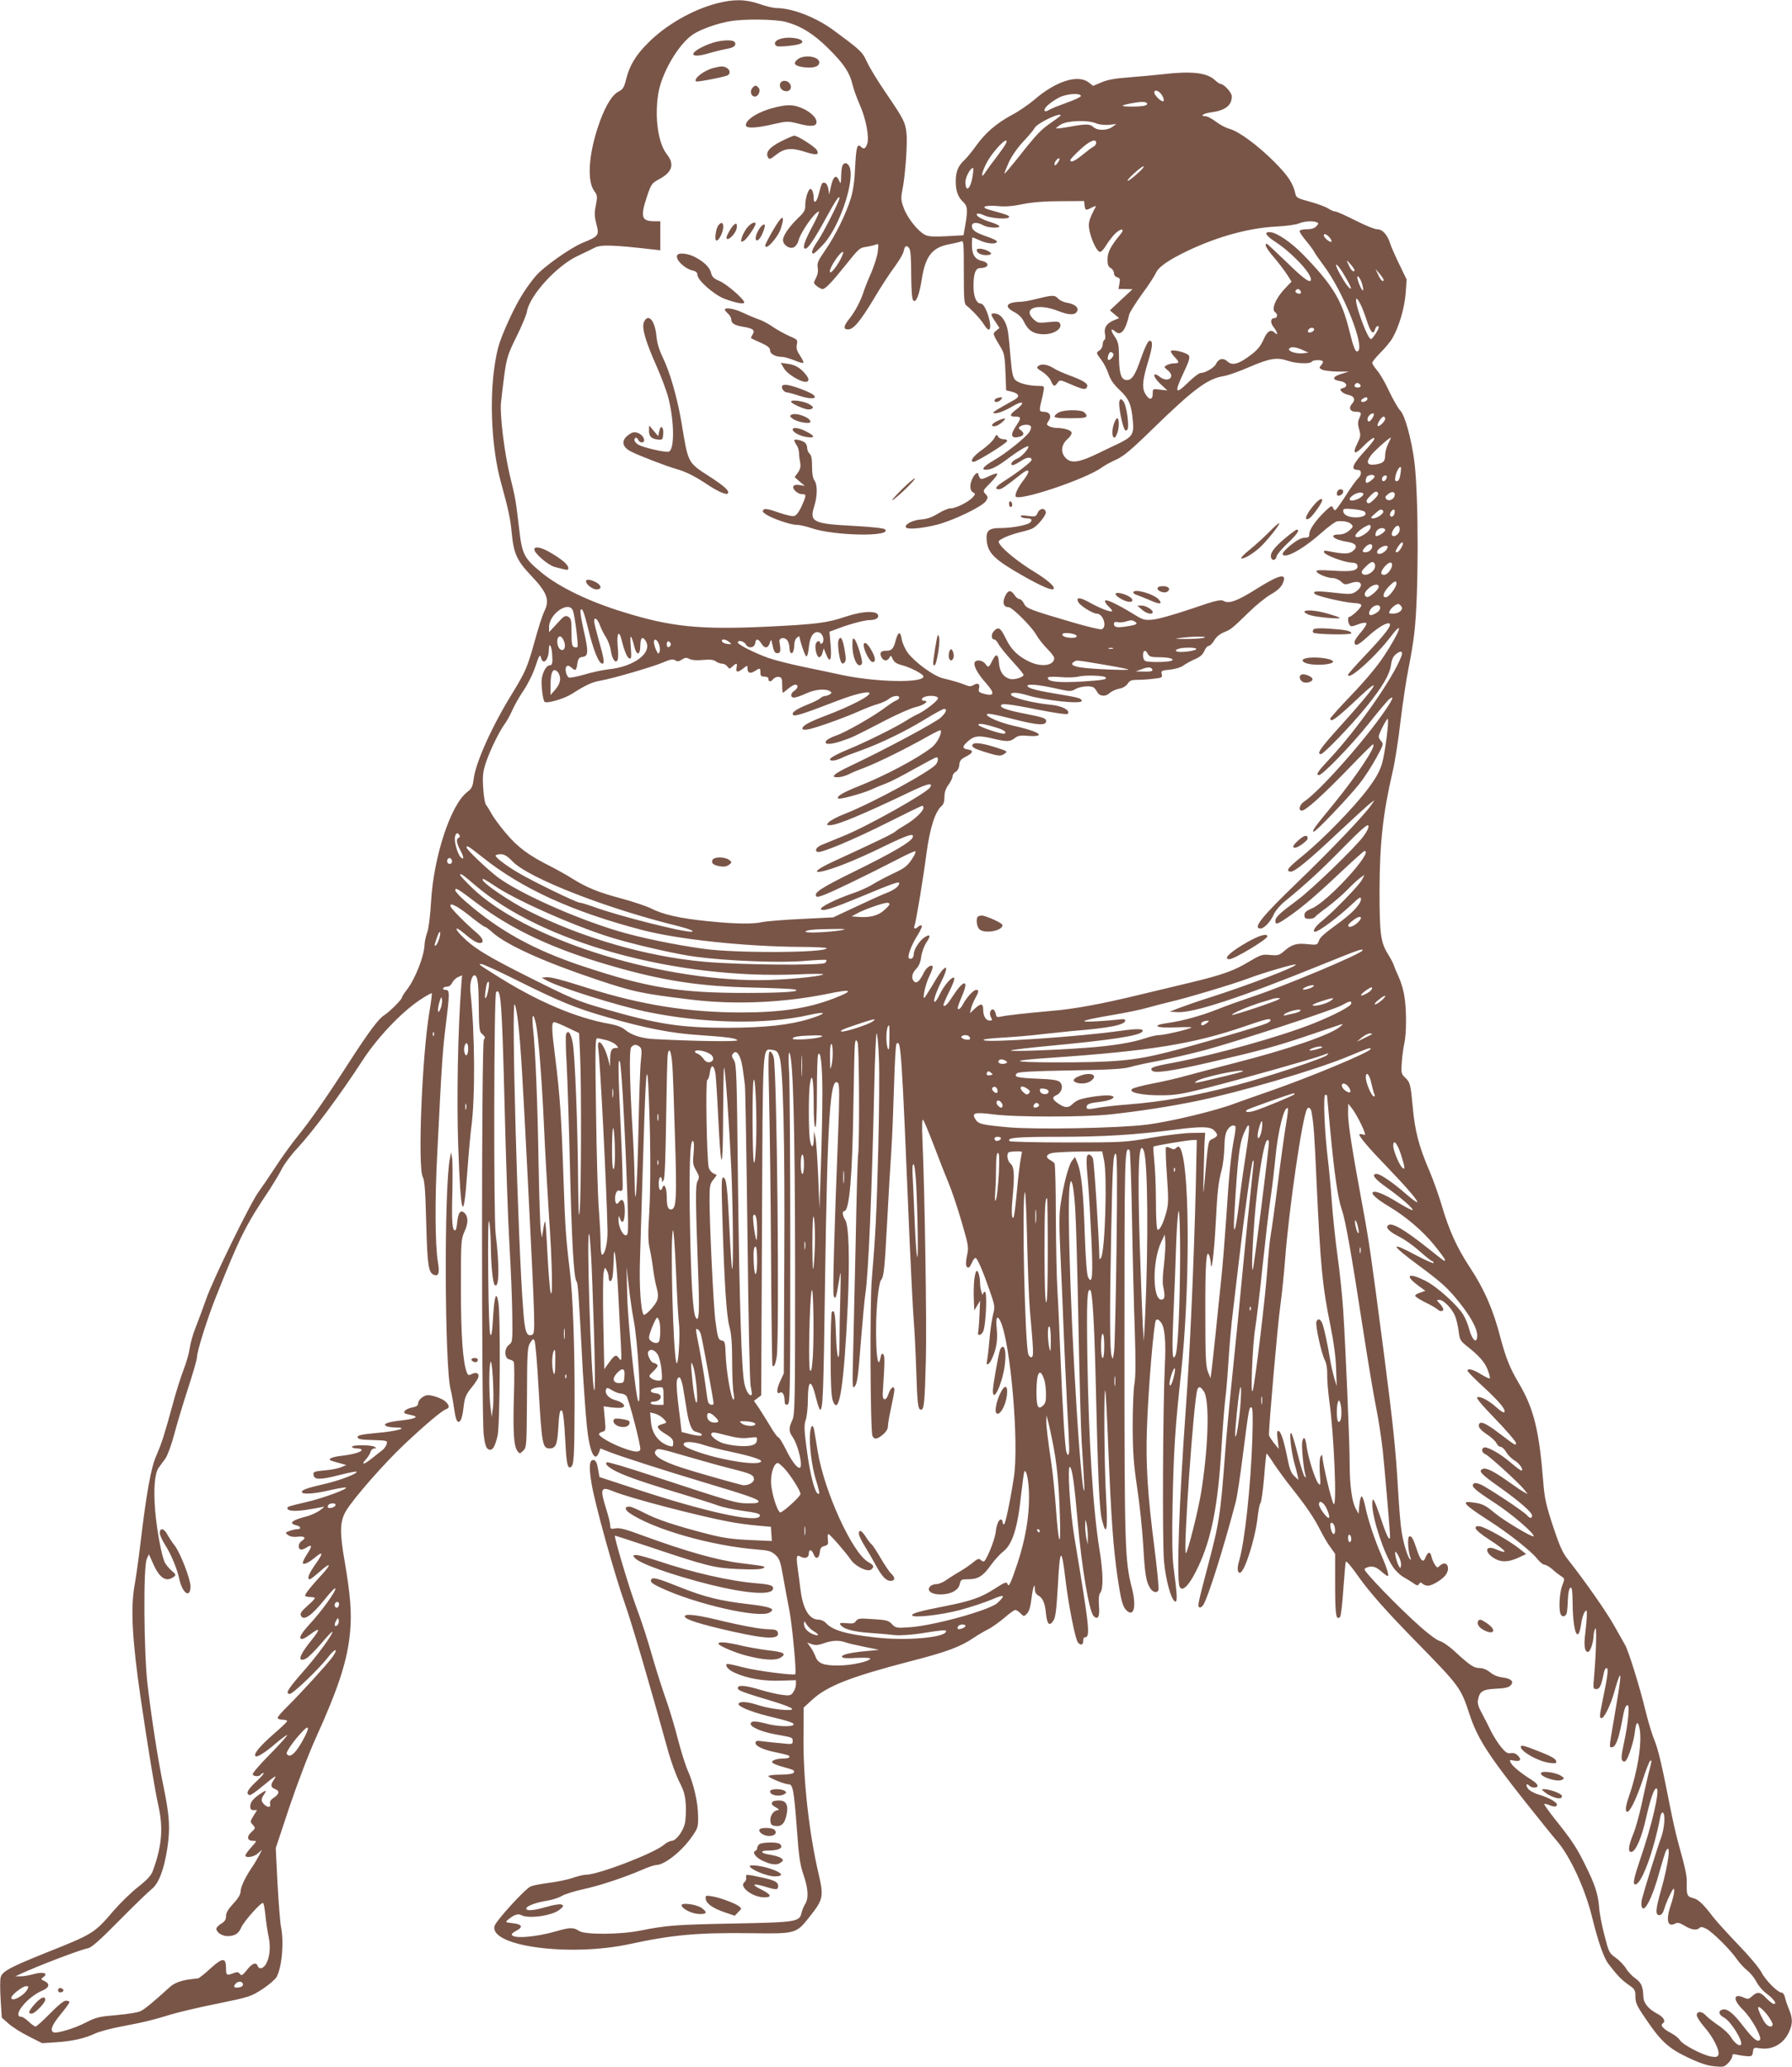 <?xml version="1.0" standalone="no"?>
<!DOCTYPE svg PUBLIC "-//W3C//DTD SVG 20010904//EN"
 "http://www.w3.org/TR/2001/REC-SVG-20010904/DTD/svg10.dtd">
<svg version="1.0" xmlns="http://www.w3.org/2000/svg"
 width="1110pt" height="1280pt" viewBox="0 0 1110 1280"
 preserveAspectRatio="xMidYMid meet">
<g transform="translate(0,1280) scale(0.1,-0.1)"
fill="#795548" stroke="none">
<path d="M4440 12779 c-150 -39 -315 -133 -425 -244 -76 -75 -115 -140 -136
-223 -13 -54 -20 -65 -49 -80 -42 -21 -90 -105 -129 -227 -56 -173 -64 -329
-20 -388 20 -27 20 -34 10 -88 -10 -47 -9 -69 3 -116 19 -71 15 -76 -88 -118
-76 -32 -244 -151 -289 -206 -73 -88 -121 -171 -183 -312 -45 -105 -55 -141
-71 -247 -32 -219 -16 -511 38 -710 50 -182 60 -231 69 -323 12 -126 32 -169
120 -262 101 -106 117 -152 80 -224 -10 -21 -37 -104 -59 -185 -44 -158 -56
-186 -138 -320 -126 -204 -227 -429 -239 -530 -6 -48 -12 -59 -40 -81 -102
-78 -208 -399 -224 -680 -5 -88 -15 -166 -24 -190 -8 -22 -15 -54 -16 -71 -1
-72 -58 -217 -111 -285 -16 -20 -29 -41 -29 -46 0 -12 -79 -91 -110 -110 -33
-19 -97 -105 -212 -283 -140 -218 -242 -365 -323 -465 -40 -49 -103 -137 -140
-194 -37 -57 -83 -124 -102 -150 -48 -63 -283 -542 -326 -666 -19 -55 -49
-134 -65 -175 -17 -41 -33 -100 -37 -130 -4 -30 -21 -89 -37 -130 -16 -41 -48
-140 -69 -220 -52 -189 -65 -231 -101 -315 -33 -74 -61 -230 -99 -550 -11 -93
-27 -205 -35 -249 -26 -144 -16 -336 37 -701 42 -287 89 -577 110 -667 31
-138 22 -250 -34 -403 -11 -30 -34 -55 -91 -100 -42 -33 -109 -98 -150 -145
-122 -143 -127 -146 -426 -265 -221 -89 -267 -114 -276 -151 -4 -14 -4 -76 0
-138 l7 -111 42 -37 c23 -21 79 -56 125 -79 l83 -42 92 6 c100 7 173 24 239
55 24 11 95 30 158 42 140 26 199 41 310 75 47 14 176 45 288 67 198 41 205
43 278 90 41 27 80 61 88 76 33 65 46 215 26 312 -5 25 -14 144 -21 265 l-11
220 85 256 c50 147 119 329 165 430 140 309 196 481 211 659 10 115 1 224 -34
430 -32 181 -30 248 8 313 46 77 235 293 359 410 137 129 234 210 261 220 22
8 22 22 -2 46 -19 19 -79 41 -111 41 -25 0 -60 -29 -60 -50 0 -14 -10 -21 -35
-26 -19 -3 -39 -12 -46 -20 -12 -15 -10 -17 45 -29 43 -9 16 -22 -64 -31 -83
-9 -120 -21 -100 -34 8 -6 35 -10 60 -10 86 -1 12 -23 -115 -34 -95 -9 -120
-14 -120 -26 0 -12 18 -16 93 -18 91 -3 93 -3 87 -25 -4 -12 -15 -29 -26 -37
-11 -8 -41 -32 -66 -52 -50 -40 -70 -43 -36 -5 11 12 24 32 28 45 3 12 14 22
23 22 15 0 15 2 2 10 -20 13 -140 13 -140 0 0 -5 14 -10 30 -10 17 0 30 -4 30
-9 0 -13 -52 -28 -120 -36 -56 -6 -89 -18 -74 -28 5 -3 29 -11 54 -17 l45 -13
-32 -13 c-18 -8 -64 -17 -103 -20 -65 -6 -71 -9 -68 -28 4 -31 43 -31 159 -1
56 14 104 24 107 21 10 -11 -105 -55 -198 -76 -111 -26 -140 -36 -140 -50 0
-16 76 -12 171 11 49 11 95 19 101 17 19 -7 -141 -66 -240 -89 -115 -27 -122
-29 -122 -39 0 -17 41 -21 112 -11 40 6 84 14 98 17 23 6 22 4 -8 -19 -18 -13
-54 -30 -80 -37 -94 -24 -118 -43 -67 -56 30 -7 33 -24 6 -24 -11 0 -32 -5
-48 -11 -27 -10 -28 -11 -8 -26 13 -9 33 -13 57 -10 44 6 58 -7 28 -25 -21
-14 -27 -43 -10 -53 6 -4 22 1 36 10 38 25 40 11 5 -41 -17 -26 -28 -51 -25
-55 6 -11 38 5 77 37 49 41 50 26 3 -40 -43 -60 -57 -96 -37 -96 5 0 32 21 60
46 29 26 54 44 57 41 4 -3 -16 -30 -43 -59 -66 -71 -103 -118 -103 -129 0 -5
14 -9 30 -9 17 0 30 -3 30 -7 0 -5 -21 -26 -47 -49 -33 -29 -45 -45 -40 -57
15 -40 66 -5 155 106 31 39 57 66 59 60 6 -16 -88 -145 -159 -221 -55 -60 -72
-92 -46 -92 6 0 25 10 42 23 73 55 75 43 7 -41 -69 -86 -80 -128 -27 -104 14
6 55 47 93 91 37 44 69 78 71 76 9 -9 -93 -149 -182 -249 -94 -107 -111 -136
-81 -136 20 0 181 155 237 227 44 58 67 58 27 1 -31 -43 -195 -223 -275 -302
-35 -34 -64 -67 -64 -74 0 -7 13 -12 31 -12 17 0 29 -4 27 -10 -1 -5 -41 -42
-87 -82 -81 -71 -122 -121 -109 -133 10 -10 58 20 127 79 36 31 67 53 70 51 2
-3 -46 -57 -108 -120 -62 -62 -110 -119 -106 -124 8 -14 42 -14 50 -1 3 5 11
10 17 10 7 0 -14 -24 -46 -54 -54 -50 -65 -75 -40 -83 6 -2 43 24 82 57 77 64
92 73 68 38 -22 -32 -20 -47 9 -58 29 -11 25 -31 -12 -55 -17 -11 -23 -23 -20
-36 6 -23 -15 -25 -37 -3 -20 19 -20 34 0 62 19 28 12 28 -29 0 -43 -31 -56
-49 -57 -75 0 -17 6 -23 21 -23 l21 0 -22 -35 c-21 -35 -22 -37 -4 -56 17 -19
17 -21 -9 -45 -31 -28 -26 -54 10 -54 25 0 25 0 -11 -40 -20 -22 -36 -45 -36
-50 0 -19 54 -10 78 13 l25 22 -18 -35 c-10 -19 -30 -53 -45 -75 -42 -62 -70
-122 -70 -150 0 -17 -16 -43 -45 -74 -32 -34 -45 -56 -45 -77 0 -22 -8 -34
-30 -47 -16 -10 -30 -24 -30 -31 0 -22 35 -46 69 -46 44 0 69 15 85 53 16 38
124 159 135 152 5 -2 11 -37 15 -77 4 -40 13 -100 20 -133 14 -66 6 -133 -19
-172 -18 -26 -40 -30 -49 -8 -9 26 -34 17 -67 -25 -27 -34 -34 -37 -43 -24 -9
12 -17 13 -39 5 -43 -17 -47 -14 -47 28 0 69 -20 70 -95 2 -37 -34 -72 -62
-79 -63 -6 0 -22 -2 -36 -4 -66 -7 -110 -23 -141 -52 -99 -90 -151 -133 -177
-146 -17 -9 -81 -19 -149 -25 -107 -9 -126 -13 -189 -45 -72 -38 -187 -72
-204 -61 -21 13 -8 45 45 110 30 36 55 71 55 76 0 5 -10 9 -22 9 -14 0 -49
-29 -99 -80 -43 -44 -83 -80 -89 -80 -5 0 -24 13 -42 30 -17 16 -37 30 -44 30
-64 0 33 123 129 163 43 18 48 42 12 59 -23 10 -23 12 -7 24 33 24 1 35 -58
19 -30 -8 -68 -15 -85 -14 l-30 0 30 14 c112 52 375 152 420 160 22 4 74 50
195 173 91 92 180 178 198 192 44 33 78 121 98 252 19 127 15 199 -25 393 -35
171 -72 411 -98 630 -22 196 -26 723 -4 770 l13 30 30 -66 c37 -82 78 -108
123 -75 17 12 16 15 -15 42 -18 16 -37 40 -42 54 -21 53 -47 200 -57 315 -11
135 -3 231 22 266 10 13 28 38 41 56 13 18 38 85 55 150 17 65 56 194 86 286
30 92 55 178 55 192 0 37 66 246 120 380 148 371 181 436 331 660 25 39 59 95
74 125 15 30 57 87 93 125 102 110 267 332 407 547 92 142 237 295 352 373 40
27 75 46 77 44 3 -2 -4 -54 -14 -114 -46 -269 -74 -967 -41 -1025 11 -19 16
-88 21 -285 7 -263 14 -307 48 -320 29 -11 36 11 24 82 -17 99 -19 382 -4 663
28 565 34 652 53 800 25 203 25 220 -2 220 -11 0 -17 5 -14 10 3 6 15 10 26
10 11 0 24 11 30 24 6 13 22 29 36 35 l25 11 -5 -62 c-21 -285 -29 -696 -19
-993 16 -449 33 -494 57 -155 8 110 19 230 24 267 25 182 23 587 -5 838 -6 50
7 105 25 105 18 0 25 -44 26 -165 2 -176 3 -184 25 -202 15 -14 17 -20 7 -31
-15 -18 -15 -2316 -1 -2446 7 -59 14 -82 27 -90 25 -15 42 10 59 83 15 65 19
742 5 825 -13 76 -25 42 -33 -93 -5 -92 -10 -119 -17 -105 -6 11 -11 158 -13
379 -2 229 0 345 6 320 5 -22 9 -87 10 -145 1 -119 12 -236 24 -247 28 -28 31
112 6 316 -13 105 -11 1484 3 1497 29 30 36 -61 52 -686 8 -327 21 -719 30
-870 9 -151 17 -351 18 -443 2 -165 2 -168 -21 -186 -31 -23 -28 -84 3 -90 11
-2 23 -8 27 -15 4 -6 5 -103 1 -216 -6 -217 -1 -306 22 -336 13 -18 15 -18 36
2 21 22 21 28 23 331 1 284 3 311 20 337 16 25 20 27 27 13 5 -9 16 -134 24
-279 21 -365 25 -388 69 -388 37 0 47 23 53 112 6 109 11 134 25 120 6 -6 14
-77 18 -164 8 -156 14 -192 33 -185 22 7 25 56 26 402 1 350 -11 669 -30 820
-23 187 -29 267 -39 570 -12 366 -22 515 -50 738 -24 187 -25 227 -7 227 7 0
44 -15 83 -34 l71 -34 6 -137 c9 -178 7 -879 -3 -970 -5 -48 -7 5 -9 170 -2
353 -20 811 -34 879 -12 60 -29 81 -41 51 -3 -9 -2 -94 4 -188 5 -95 14 -372
20 -617 11 -474 24 -706 41 -726 9 -11 13 -65 39 -559 7 -115 18 -267 25 -336
16 -160 49 -232 75 -164 l9 25 53 -21 c62 -25 344 -116 608 -195 248 -74 313
-97 318 -111 3 -10 -13 -13 -60 -13 -79 0 -91 4 -611 175 -142 47 -263 83
-268 79 -19 -11 22 -43 97 -74 74 -31 180 -66 419 -138 72 -22 150 -47 174
-56 24 -9 88 -23 142 -31 103 -14 123 -20 114 -36 -25 -40 -347 31 -776 173
l-216 71 -9 51 c-6 36 -14 52 -26 54 -27 5 -32 -37 -14 -145 20 -124 139 -553
206 -743 44 -124 156 -507 270 -920 18 -63 48 -146 68 -185 29 -57 36 -83 40
-145 2 -41 -1 -94 -7 -117 -14 -50 -55 -103 -81 -103 -10 0 -32 -11 -48 -25
-63 -53 -407 -185 -483 -185 -14 0 -52 -9 -83 -20 -32 -11 -97 -24 -144 -30
-48 -6 -99 -16 -114 -22 -33 -12 -216 -213 -225 -246 -31 -125 463 -191 834
-112 268 58 422 72 748 68 286 -4 286 -4 369 101 85 106 89 126 57 264 -60
255 -97 590 -94 852 l1 180 52 48 c95 87 239 143 620 242 215 55 302 88 382
143 24 16 63 39 88 52 25 12 70 45 101 71 31 27 62 49 68 49 6 0 21 -10 32
-21 21 -21 22 -21 40 -2 13 12 22 43 28 92 9 74 21 106 21 58 0 -16 8 -30 20
-37 29 -15 43 -48 49 -114 7 -66 22 -80 46 -42 13 19 19 68 27 208 13 246 23
255 48 43 19 -159 61 -369 77 -387 18 -21 33 -15 33 13 0 10 3 19 8 19 37 1
33 41 -64 625 -27 166 -44 447 -26 430 14 -13 27 -106 47 -335 25 -286 71
-560 99 -588 27 -27 39 -4 33 64 -3 45 -1 69 9 81 19 26 17 128 -6 268 -40
248 -67 680 -75 1200 -5 353 -1 425 20 403 11 -11 23 -207 30 -488 16 -681 24
-874 42 -938 27 -105 36 -54 24 150 -11 188 -15 665 -5 656 3 -3 12 -165 19
-359 18 -439 30 -600 55 -782 24 -162 33 -198 60 -222 45 -41 60 30 30 145
-42 165 -45 244 -45 1497 0 1194 1 1240 32 1209 4 -4 11 -199 15 -434 4 -235
12 -544 17 -687 6 -186 6 -280 -3 -330 -6 -38 -10 -158 -10 -265 1 -157 6
-230 28 -375 15 -99 31 -256 37 -350 10 -182 18 -231 43 -270 18 -28 44 -33
52 -11 3 8 -8 124 -25 258 -43 333 -54 519 -47 734 8 249 43 665 56 678 8 8
17 5 30 -12 25 -30 33 -118 25 -272 -12 -264 -16 -1095 -5 -1209 11 -119 45
-241 69 -249 15 -5 13 40 -10 213 -8 62 -10 183 -6 390 7 334 16 475 52 805
54 499 56 1218 4 1378 -11 34 -19 38 -36 21 -8 -8 -17 -8 -33 1 -12 6 -24 9
-28 5 -3 -3 -1 -81 6 -174 10 -143 10 -176 -3 -225 -18 -70 -43 -119 -55 -111
-6 4 -10 78 -10 173 0 92 -5 205 -10 251 -5 47 -7 87 -5 90 6 6 210 40 244 41
l24 0 -6 -282 c-12 -482 -36 -1028 -62 -1383 -41 -567 -58 -1049 -39 -1099 16
-42 65 10 119 128 79 170 119 373 140 716 8 130 19 270 24 311 6 41 15 153 21
249 6 96 18 227 26 290 7 63 25 212 39 330 35 300 76 592 85 610 5 9 7 -1 4
-25 -16 -145 -57 -545 -74 -730 -11 -121 -36 -371 -55 -555 -19 -184 -39 -400
-45 -480 -30 -404 -37 -448 -110 -724 -60 -228 -63 -243 -51 -250 6 -4 17 4
25 16 29 46 126 353 202 643 7 28 27 160 44 295 35 276 38 292 53 283 7 -4 8
-69 4 -197 -10 -292 -47 -637 -82 -753 -13 -44 -11 -73 5 -73 28 0 94 207 109
338 5 45 13 88 19 95 5 6 15 77 22 157 6 80 13 146 15 148 2 2 23 -27 47 -65
25 -37 75 -106 113 -153 87 -110 135 -180 174 -258 18 -35 45 -82 62 -104 l29
-41 0 -193 c0 -187 6 -222 31 -197 5 5 14 83 20 174 7 90 13 166 15 168 5 5
36 -32 76 -89 67 -96 179 -223 363 -410 265 -271 273 -281 326 -442 49 -150
111 -248 345 -544 87 -109 175 -219 197 -244 82 -94 174 -293 218 -470 37
-152 73 -254 101 -291 56 -73 84 -102 125 -130 40 -28 43 -33 43 -74 0 -37 9
-58 63 -136 94 -140 140 -182 260 -240 74 -35 121 -51 164 -55 57 -6 63 -5 87
19 14 14 26 34 26 43 0 14 6 15 33 9 17 -4 46 -8 62 -9 26 -1 30 3 33 27 3 27
5 28 46 22 74 -11 144 28 177 100 24 51 24 85 0 143 -11 26 -22 59 -25 75 -4
15 -12 27 -20 27 -24 0 -101 77 -126 127 -14 27 -77 102 -146 173 -66 69 -135
145 -154 170 -56 75 -92 109 -121 115 -38 9 -42 18 -41 84 2 53 -5 88 -56 271
-11 41 -32 134 -46 205 -51 261 -75 363 -99 421 -14 32 -39 116 -56 186 -34
141 -106 372 -126 403 -7 12 -36 63 -65 115 -47 85 -179 274 -290 415 -31 39
-51 84 -91 205 -43 132 -52 172 -60 275 -25 315 -58 451 -150 607 -57 96 -81
157 -115 284 -45 175 -100 300 -191 438 -78 118 -128 229 -172 379 -17 58 -51
155 -76 214 -66 152 -91 250 -104 396 -14 146 -16 154 -49 185 -22 21 -24 28
-19 95 3 40 10 92 16 117 13 59 14 208 0 290 -5 36 -21 88 -33 115 -13 28 -27
61 -31 74 -4 13 -20 44 -35 68 -48 76 -55 124 -55 398 1 294 21 476 81 735 14
58 36 198 49 313 14 115 36 261 49 325 13 64 30 162 36 217 28 228 28 849 1
1065 -18 141 -59 290 -88 318 -13 13 -43 66 -68 118 -24 53 -58 111 -75 130
-16 19 -30 40 -30 47 0 7 23 35 50 62 28 28 62 68 75 91 40 68 76 189 82 280
l6 83 -45 93 c-25 51 -51 110 -57 130 -18 56 -48 88 -81 88 -15 0 -76 25 -135
55 -59 30 -115 55 -124 55 -9 0 -29 9 -46 20 -16 10 -67 29 -112 41 -74 20
-84 25 -89 48 -14 65 -44 111 -129 197 -103 103 -219 189 -279 206 -23 6 -61
26 -85 45 -24 18 -53 33 -63 33 -39 0 -15 18 34 24 88 12 128 43 128 99 0 24
-49 77 -70 77 -5 0 -21 11 -36 25 -49 45 -144 56 -323 35 -47 -5 -140 -14
-206 -19 -87 -6 -135 -15 -172 -31 l-52 -22 -27 21 c-66 52 -202 9 -334 -104
-36 -31 -100 -75 -142 -97 -95 -51 -165 -111 -222 -191 -24 -34 -56 -73 -71
-87 -41 -38 -55 -73 -55 -135 0 -59 15 -98 49 -129 24 -22 26 -51 10 -141
l-11 -62 -106 -6 c-80 -4 -113 -2 -133 9 -43 22 -107 102 -130 163 -18 48 -19
63 -11 106 19 90 34 295 27 360 -7 66 -18 88 -116 232 -71 105 -107 163 -134
220 -24 52 -41 67 -204 187 -108 79 -252 135 -351 136 -19 0 -66 11 -105 25
-86 30 -161 31 -265 4z m425 -114 c96 -26 173 -73 266 -165 95 -94 132 -149
150 -225 6 -27 27 -84 45 -125 39 -88 60 -203 45 -243 -11 -29 -21 -33 -38
-16 -23 23 -30 -3 -36 -123 -3 -81 -12 -147 -26 -193 -29 -97 -97 -235 -159
-324 -45 -65 -52 -81 -47 -108 4 -21 0 -44 -11 -65 -16 -31 -16 -32 6 -50 12
-10 28 -18 35 -18 17 0 56 40 140 145 86 108 90 111 135 117 19 3 44 9 54 13
18 8 19 5 13 -44 -3 -28 -22 -86 -40 -129 -19 -42 -40 -95 -47 -117 -18 -57
-53 -124 -89 -169 -37 -46 -39 -66 -8 -66 34 0 75 49 163 195 42 72 100 159
127 195 26 36 51 77 54 93 7 35 17 41 34 21 9 -11 13 -57 13 -164 1 -104 5
-153 13 -161 17 -17 37 34 52 128 23 150 66 203 179 222 26 5 55 12 65 16 16
7 17 -6 17 -189 0 -169 2 -197 16 -208 37 -29 90 -87 109 -118 11 -19 25 -33
30 -31 28 6 -19 161 -49 161 -28 0 -46 42 -46 107 0 79 12 113 42 113 55 1 61
33 8 45 -41 9 -60 40 -60 97 0 27 2 48 4 48 2 0 24 -9 50 -21 46 -20 101 -23
101 -4 0 5 -28 19 -62 30 -72 25 -93 40 -93 66 0 23 33 25 70 4 28 -16 100
-20 100 -6 0 5 -24 16 -52 25 -58 17 -97 40 -86 52 4 4 25 0 45 -10 43 -19
145 -26 153 -11 5 9 -12 16 -119 45 -63 17 -33 31 49 24 45 -5 94 -1 155 12
61 12 137 18 235 18 l145 1 3 -27 c4 -32 7 -33 45 -13 16 8 27 11 25 7 -45
-86 -49 -103 -39 -153 14 -63 47 -129 65 -129 8 0 25 19 39 43 14 23 39 55 55
71 40 37 63 30 29 -9 -57 -69 -77 -107 -77 -151 0 -33 5 -46 20 -54 11 -6 20
-20 20 -31 0 -13 8 -23 20 -26 17 -5 19 -11 14 -39 l-6 -34 43 0 44 -1 -70
-65 -70 -66 28 -24 29 -24 -36 -15 c-42 -18 -60 -46 -51 -85 3 -16 2 -31 -4
-35 -6 -3 -11 -17 -11 -29 0 -13 -9 -30 -21 -37 -20 -14 -20 -14 10 -54 17
-22 38 -62 47 -90 12 -36 31 -64 69 -100 58 -55 73 -89 82 -191 8 -85 -3 -100
-97 -145 -14 -6 -65 -31 -115 -55 -117 -57 -167 -65 -200 -34 -37 34 -34 83 6
120 19 16 29 34 26 43 -5 14 -49 27 -94 27 -13 0 -33 5 -44 10 -18 10 -18 12
-3 35 20 30 5 55 -32 55 -26 0 -28 8 -15 60 5 19 12 50 15 68 5 31 5 32 -32
32 -62 1 -123 17 -143 37 -15 15 -21 43 -29 133 -5 63 -12 136 -16 162 -8 62
-41 112 -77 116 -34 4 -34 -3 -1 -51 l25 -38 -21 -17 c-22 -19 -24 -15 35
-114 15 -26 20 -57 23 -144 l4 -111 36 -9 c45 -12 51 -30 15 -50 -111 -62
-134 -76 -130 -81 11 -10 66 9 121 42 64 38 79 23 21 -21 -43 -32 -44 -44 -5
-44 36 0 37 -8 5 -56 -41 -60 -33 -83 23 -68 26 8 28 22 5 40 -16 12 -16 15
-3 24 20 13 57 13 65 0 4 -6 0 -22 -9 -35 -22 -34 -147 -134 -219 -175 -74
-43 -87 -66 -32 -57 24 4 64 26 109 60 71 54 136 93 136 81 0 -17 -43 -63 -69
-74 -31 -13 -50 -40 -27 -40 7 0 30 12 51 26 35 24 65 26 65 6 0 -11 -84 -76
-162 -126 -58 -36 -73 -56 -40 -56 16 0 47 22 136 93 51 41 62 25 20 -31 -35
-45 -54 -82 -54 -104 0 -41 437 104 536 178 18 13 57 34 88 48 45 20 93 60
226 190 255 248 340 311 440 327 26 4 96 29 156 55 127 55 174 63 240 40 53
-18 139 -21 149 -6 7 11 58 14 68 3 4 -3 0 -14 -9 -24 -14 -16 -14 -18 5 -28
11 -6 53 -11 93 -12 l73 0 -48 -15 c-55 -17 -58 -36 -6 -44 40 -6 52 -34 18
-43 -18 -5 -20 -9 -10 -21 7 -8 26 -18 42 -21 38 -8 47 -30 24 -55 -24 -27
-12 -50 25 -50 33 0 36 -7 18 -44 -8 -20 -8 -35 1 -66 10 -35 9 -44 -9 -81
-37 -71 -20 -81 37 -20 28 29 57 51 64 49 8 -3 -9 -27 -43 -65 -92 -99 -106
-133 -57 -133 25 0 25 -32 -1 -55 -11 -10 -45 -58 -76 -107 -31 -48 -59 -88
-64 -88 -4 0 -11 8 -14 17 -6 14 -13 10 -48 -23 -58 -56 -98 -113 -98 -141 0
-19 -5 -23 -29 -23 -18 0 -46 -14 -79 -40 -58 -46 -72 -70 -41 -70 38 0 132
59 218 135 46 41 93 76 105 77 42 3 71 -4 86 -18 13 -14 12 -18 -13 -40 -18
-15 -40 -24 -63 -24 -68 0 -32 -33 49 -45 58 -9 71 -30 36 -58 -24 -19 -56
-19 -152 0 -23 5 -29 3 -25 -8 6 -17 122 -61 168 -63 24 -1 36 -6 38 -18 6
-32 -33 -40 -150 -32 -87 5 -109 4 -103 -6 10 -17 69 -40 102 -40 14 0 37 -10
50 -22 21 -20 26 -20 63 -8 65 22 83 -18 25 -56 -23 -15 -36 -15 -136 -4 -105
12 -134 10 -113 -9 14 -13 176 -51 236 -55 39 -2 52 -7 50 -17 -3 -15 -61 -69
-74 -69 -11 0 -10 -32 1 -49 8 -13 15 -12 52 2 24 10 47 13 52 8 5 -5 -10 -29
-32 -55 -23 -26 -41 -53 -41 -61 0 -31 21 -23 77 28 55 51 110 87 133 87 32 0
-11 -59 -152 -207 -54 -57 -98 -107 -98 -112 0 -40 169 111 265 237 85 112 57
30 -42 -120 -41 -63 -114 -150 -199 -239 -74 -77 -134 -144 -134 -149 0 -28
40 1 169 123 170 161 117 78 -109 -172 -122 -135 -147 -171 -118 -171 17 0
188 178 280 291 101 125 146 201 154 261 5 35 14 54 32 68 30 24 44 17 32 -15
-53 -139 -276 -456 -452 -643 -65 -69 -80 -92 -58 -92 22 0 198 182 305 315
61 77 119 146 129 154 34 28 25 3 -25 -70 -132 -192 -409 -503 -501 -563 -29
-19 -38 -56 -14 -56 24 0 132 98 288 259 80 83 148 151 152 151 29 0 -103
-198 -248 -375 -112 -135 -133 -165 -118 -165 14 0 212 208 280 293 33 41 80
114 106 162 44 80 47 88 32 104 -9 10 -16 23 -16 30 0 16 50 114 56 109 9 -10
-17 -216 -36 -278 -14 -47 -38 -90 -87 -155 -85 -114 -280 -314 -402 -413 -94
-77 -108 -94 -79 -100 23 -5 108 64 299 244 97 91 187 173 200 182 l23 16 -23
-33 c-47 -66 -251 -279 -445 -466 -229 -220 -290 -295 -238 -295 23 0 63 43
84 91 9 20 38 54 64 75 133 109 223 191 361 332 115 116 154 151 159 139 4
-10 -8 -35 -29 -64 -51 -70 -319 -329 -412 -398 -108 -80 -135 -105 -135 -127
0 -26 11 -23 71 18 87 58 183 140 333 282 77 72 143 132 148 132 60 0 -230
-317 -327 -356 -34 -15 -45 -24 -45 -41 0 -19 6 -23 29 -23 17 0 33 5 36 11 4
6 39 34 79 63 39 30 94 77 121 105 28 29 63 62 78 73 l29 21 -16 -32 c-19 -35
-177 -198 -248 -255 -41 -32 -62 -66 -42 -66 22 0 143 90 227 169 48 45 57 51
57 33 0 -28 -48 -81 -123 -137 -114 -84 -128 -97 -138 -122 -9 -25 -12 -26
-69 -20 -68 8 -99 -2 -146 -43 -30 -26 -38 -28 -86 -24 -49 5 -58 2 -131 -41
-92 -56 -164 -82 -364 -130 -81 -19 -222 -53 -313 -75 -235 -57 -407 -89 -545
-100 -165 -15 -285 -28 -317 -36 -22 -5 -27 -2 -30 17 -2 12 -9 24 -15 27 -19
6 -28 -28 -14 -49 9 -16 8 -19 -9 -19 -24 0 -40 28 -40 69 0 38 -15 39 -53 4
l-29 -28 7 30 c4 17 16 45 26 63 22 39 24 52 6 52 -17 0 -60 -47 -81 -87 -18
-36 -41 -45 -31 -13 3 11 17 46 30 77 37 91 0 82 -62 -14 -33 -52 -50 -69 -59
-60 -3 3 13 41 35 85 24 47 37 84 31 87 -14 9 -64 -49 -90 -105 -13 -27 -27
-47 -31 -44 -10 6 10 62 45 132 14 28 26 59 26 68 0 16 -1 16 -19 0 -11 -10
-40 -53 -65 -97 -26 -43 -49 -79 -51 -79 -12 0 9 90 33 138 14 28 22 55 18 59
-11 11 -40 -11 -55 -43 -23 -48 -42 -66 -58 -53 -20 18 -16 50 12 79 17 17 27
42 31 75 4 28 18 67 32 88 29 43 25 56 -12 32 -31 -21 -66 -75 -66 -103 0 -23
-15 -36 -29 -27 -14 8 14 83 54 146 19 30 29 56 24 58 -6 2 -16 -2 -22 -8 -16
-16 -30 -14 -23 4 10 26 54 291 75 452 21 156 54 259 94 292 11 9 17 28 17 55
0 29 8 53 25 76 14 19 25 42 25 52 0 9 9 22 19 28 12 6 21 23 23 42 2 27 10
37 42 53 43 22 48 38 14 43 -39 6 -40 18 -3 51 41 36 68 38 160 16 80 -19 102
-19 131 4 20 16 35 18 83 14 35 -3 61 -1 65 5 7 12 -50 34 -154 57 -75 17
-155 49 -166 66 -9 16 28 10 174 -27 141 -36 192 -38 192 -10 0 18 -15 23
-130 46 -108 21 -150 35 -150 50 0 16 45 12 230 -25 101 -20 178 -31 183 -26
20 20 -31 49 -100 56 -120 12 -244 44 -251 63 -5 17 42 15 103 -4 107 -32 335
-56 335 -35 0 16 -16 21 -137 41 -134 22 -190 36 -198 50 -10 17 65 11 168
-12 94 -21 100 -22 129 -5 30 17 95 23 113 9 6 -4 15 -16 21 -27 15 -28 52
-31 77 -7 12 11 39 23 59 27 23 4 43 16 53 31 13 20 24 24 63 24 26 0 71 3
100 7 49 5 53 8 48 28 -5 21 -1 23 51 28 34 4 68 14 85 27 16 11 48 29 72 39
30 13 47 28 56 50 7 17 19 31 27 31 7 0 23 15 34 34 12 21 35 40 59 50 45 18
49 21 159 128 43 42 104 91 134 108 35 19 60 42 70 62 35 72 -12 64 -157 -27
-123 -78 -175 -96 -208 -76 -16 10 -50 2 -201 -50 -100 -34 -206 -64 -237 -66
-51 -5 -60 -2 -120 35 -102 62 -168 93 -175 82 -3 -5 6 -21 21 -35 15 -14 25
-27 22 -30 -8 -8 -79 20 -141 55 -59 33 -85 33 -67 0 12 -22 89 -70 113 -70
40 0 67 -83 31 -97 -8 -3 -88 16 -177 42 -273 80 -290 87 -305 118 -7 15 -19
27 -27 27 -8 0 -22 11 -31 25 -23 35 -42 31 -60 -11 -16 -38 -7 -64 23 -64 22
0 142 -119 171 -170 14 -25 45 -64 69 -88 23 -23 43 -49 43 -57 0 -46 -75 -58
-149 -25 -74 34 -118 77 -151 146 -33 68 -46 76 -75 44 -17 -19 -15 -50 4 -50
6 0 17 -12 25 -27 8 -16 46 -63 85 -106 39 -42 71 -81 71 -86 0 -15 -56 -32
-83 -26 -41 11 -65 45 -69 98 -4 57 -17 64 -40 19 -23 -47 -26 -49 -44 -24
-17 24 -59 30 -67 9 -8 -21 21 -73 71 -128 54 -61 52 -82 -8 -67 -36 10 -41
14 -36 34 8 29 -7 38 -33 22 -17 -10 -27 -10 -53 1 -36 14 -69 24 -139 41 -56
14 -170 97 -215 156 -17 23 -34 60 -38 83 -8 53 -22 52 -37 -1 -14 -56 -25
-68 -60 -68 -34 0 -43 -13 -29 -40 13 -25 36 -26 49 -3 8 16 11 15 21 -9 9
-19 24 -29 59 -38 49 -12 131 -55 131 -69 0 -42 -293 -36 -505 9 -49 11 -156
33 -237 50 -82 17 -181 42 -220 56 -84 30 -188 83 -188 95 0 18 40 8 50 -12
15 -27 54 -22 58 9 4 29 18 28 38 -3 21 -33 40 -32 52 3 9 26 9 26 18 -18 8
-35 14 -45 29 -45 20 0 23 14 13 70 -4 26 31 33 49 9 7 -10 13 -30 13 -45 0
-15 4 -30 9 -33 11 -7 21 17 21 54 0 15 7 33 15 40 8 7 15 11 16 9 11 -53 37
-124 44 -124 6 0 12 26 15 57 6 71 35 107 69 89 22 -12 29 -55 11 -66 -5 -3
-10 -1 -10 4 0 16 -20 13 -26 -4 -10 -24 5 -85 20 -85 8 0 17 12 21 28 l7 27
15 -37 c24 -60 36 -36 28 57 l-7 83 59 22 c71 27 160 50 189 50 32 0 54 10 54
25 0 35 -92 33 -203 -4 -114 -39 -183 -47 -491 -62 -412 -19 -591 -1 -886 91
-215 66 -400 156 -508 246 -107 88 -119 112 -137 275 -20 168 -21 179 -56 321
-35 146 -63 374 -56 453 3 33 13 112 21 175 15 105 21 125 75 235 33 66 62
136 65 156 17 100 185 284 314 344 42 20 90 43 105 51 40 20 108 18 365 -11
l42 -5 0 90 0 90 -36 0 c-81 0 -89 26 -46 155 26 76 29 81 76 106 81 44 95 92
47 153 -54 68 -77 225 -54 374 20 128 124 307 214 368 49 33 153 70 234 83 87
15 276 12 340 -4z m2334 -457 c9 -15 12 -30 8 -34 -9 -10 -57 35 -57 53 0 23
33 10 49 -19z m-504 -3 c0 -5 -38 -24 -85 -40 -47 -17 -95 -36 -107 -43 -26
-15 -33 -15 -33 -2 0 15 41 50 90 76 46 24 135 30 135 9z m409 -44 c9 -14 -21
-21 -91 -21 -74 0 -78 6 -12 19 60 12 97 13 103 2z m-534 -76 c0 -2 -26 -22
-58 -44 -63 -43 -89 -69 -207 -219 -44 -55 -81 -99 -83 -97 -2 1 10 32 26 68
18 40 54 91 90 130 33 35 65 73 71 85 15 29 161 99 161 77z m220 -49 c19 -8
52 -11 79 -9 l46 5 -25 -18 c-32 -23 -92 -24 -117 -1 -23 20 -43 21 -148 2
-43 -8 -81 -12 -83 -10 -2 2 11 13 29 24 41 25 167 29 219 7z m-561 -128 c-7
-13 -33 -50 -58 -83 -26 -33 -55 -73 -66 -90 -31 -49 -28 -11 4 52 28 56 103
143 123 143 5 0 3 -10 -3 -22z m561 7 c0 -8 -8 -19 -18 -24 -10 -5 -40 -28
-67 -50 -48 -39 -75 -51 -75 -32 0 5 27 34 61 65 58 54 99 71 99 41z m-237
-121 c-9 -15 -19 -21 -21 -15 -4 13 16 41 29 41 5 0 2 -12 -8 -26z m492 -69
c-27 -25 -54 -45 -60 -45 -5 1 12 21 38 45 27 25 54 45 60 45 7 -1 -10 -21
-38 -45z m-1020 -12 c-12 -84 -45 -111 -45 -39 0 29 31 86 47 86 3 0 2 -21 -2
-47z m2130 -289 c14 -6 14 -8 -1 -25 -12 -13 -31 -19 -61 -19 -26 0 -43 -5
-43 -12 0 -6 17 -32 38 -57 21 -25 44 -56 51 -68 6 -13 33 -51 59 -86 121
-160 258 -503 213 -532 -15 -9 -27 21 -55 135 -45 182 -104 279 -286 465 -71
73 -158 132 -199 137 -44 5 -33 -20 26 -58 100 -64 223 -193 223 -234 0 -29
-43 1 -149 105 -65 63 -121 115 -124 115 -18 0 -2 -31 45 -85 28 -33 64 -80
80 -105 l28 -44 -39 -41 c-60 -62 -89 -133 -61 -150 16 -10 12 -35 -5 -35 -26
0 -28 -28 -6 -56 23 -29 30 -57 9 -36 -26 26 -48 13 -72 -42 -18 -40 -38 -64
-79 -95 -74 -56 -114 -67 -143 -40 -27 25 -56 19 -72 -15 -10 -23 -67 -56 -96
-56 -9 0 -45 -27 -79 -61 -78 -76 -84 -61 -26 62 33 70 41 94 33 107 -11 18
-99 40 -111 29 -3 -4 6 -20 20 -35 34 -35 34 -42 1 -42 -14 0 -35 -5 -46 -11
-20 -11 -20 -11 6 -33 49 -39 2 -79 -48 -41 -51 39 -47 2 4 -45 l41 -38 -46 5
c-45 6 -45 6 -45 -26 0 -42 -25 -40 -49 6 -18 35 -13 83 20 192 29 95 32 131
10 131 -11 0 -31 -44 -66 -143 -30 -84 -54 -110 -89 -98 -25 10 -35 52 -35
157 -1 59 -5 78 -26 109 -28 40 -26 58 3 32 34 -31 65 7 86 104 3 14 39 71 79
127 41 55 79 114 86 130 16 39 80 83 204 142 186 87 373 138 542 147 61 3 124
12 140 19 32 14 84 18 110 8z m80 -94 c10 -11 15 -23 12 -27 -8 -7 -47 25 -47
39 0 14 16 9 35 -12z m-3031 -140 c-29 -53 -64 -92 -64 -71 0 27 63 121 81
121 6 0 -2 -22 -17 -50z m3186 -62 c0 -18 -18 -6 -31 20 -22 45 -21 48 5 17
14 -16 26 -33 26 -37z m-94 15 c25 -32 76 -124 72 -129 -8 -7 -33 27 -68 89
-30 54 -33 77 -4 40z m274 -75 c0 -20 -18 -4 -33 30 l-17 37 25 -30 c14 -16
25 -33 25 -37z m-133 -26 c16 -56 2 -53 -20 4 -11 31 -13 44 -5 42 7 -3 18
-23 25 -46z m-382 -43 c10 -15 -1 -23 -20 -15 -9 3 -13 10 -10 16 8 13 22 13
30 -1z m371 -81 c10 -18 27 -64 40 -103 23 -72 41 -92 51 -56 5 20 23 30 23
14 0 -14 -39 -73 -48 -73 -11 0 -39 59 -68 144 -34 98 -32 140 2 74z m-286
-158 c0 -12 -28 -25 -36 -17 -9 9 6 27 22 27 8 0 14 -5 14 -10z m-72 -127 l37
-17 -36 -4 c-41 -4 -93 13 -84 28 9 15 41 12 83 -7z m-1172 -24 c7 -12 -22
-46 -32 -37 -8 9 5 48 16 48 5 0 12 -5 16 -11z m1532 -197 c2 -7 -6 -12 -17
-12 -21 0 -27 11 -14 24 9 9 26 2 31 -12z m42 -82 c0 -13 -28 -25 -38 -16 -3
4 0 11 8 16 20 13 30 12 30 0z m40 -96 c0 -13 -21 -44 -30 -44 -14 0 -12 24 2
38 13 13 28 16 28 6z m70 -27 c0 -17 -38 -53 -46 -44 -8 8 23 57 36 57 6 0 10
-6 10 -13z m19 -154 c-10 -21 -19 -51 -19 -68 0 -43 -10 -53 -58 -61 -53 -8
-64 11 -30 56 19 26 113 110 123 110 2 0 -6 -17 -16 -37z m75 -192 c-4 -27
-12 -41 -22 -41 -11 0 -13 7 -8 32 6 30 25 62 33 55 2 -3 1 -23 -3 -46z m-160
-10 c5 -8 -34 -41 -49 -41 -11 0 -4 39 8 43 20 9 35 8 41 -2z m73 -16 c-4 -8
-11 -15 -17 -15 -14 0 -13 27 3 33 16 6 21 1 14 -18z m-75 -127 c-24 -24 -35
-29 -43 -21 -9 9 -4 20 20 44 24 24 35 29 44 20 8 -8 3 -19 -21 -43z m125 17
c-9 -21 -36 -30 -50 -16 -9 10 -7 17 12 32 26 21 48 12 38 -16z m-193 11 c-3
-7 -16 -18 -30 -25 -51 -23 -74 -6 -32 23 28 20 69 21 62 2z m9 -105 c19 -19
-10 -36 -58 -35 -47 1 -75 17 -75 42 0 12 11 14 61 9 34 -3 66 -10 72 -16z
m98 -22 c-13 -10 -33 -19 -45 -19 -19 1 -18 4 13 31 25 23 36 28 45 19 8 -9 5
-16 -13 -31z m85 6 c-7 -18 -26 -20 -26 -2 0 18 24 41 28 27 2 -6 1 -17 -2
-25z m-146 -78 c0 -29 -81 -80 -94 -59 -6 10 26 42 59 60 27 15 35 15 35 -1z
m180 -16 c0 -20 -19 -41 -37 -41 -18 0 -16 21 3 48 17 24 34 21 34 -7z m-90
-4 c0 -11 -39 -37 -55 -37 -10 0 -5 26 7 38 16 16 48 15 48 -1z m110 -82 c0
-17 -26 -55 -37 -55 -11 0 -11 6 4 30 15 26 33 40 33 25z m-190 -18 c0 -19
-21 -37 -42 -37 -22 0 -23 8 -1 32 19 21 43 24 43 5z m91 -16 c-15 -28 -61
-43 -61 -20 0 16 31 38 53 39 14 0 16 -4 8 -19z m-75 -95 c14 -36 -52 -84 -78
-58 -8 8 -2 20 20 41 33 34 50 39 58 17z m106 -12 c-5 -24 -31 -54 -48 -54
-25 0 -24 19 2 50 28 33 51 35 46 4z m28 -108 c0 -21 -44 -81 -63 -84 -28 -6
-20 29 15 65 34 35 48 41 48 19z m-110 -20 c0 -18 -59 -68 -73 -63 -21 7 -18
27 9 52 29 27 64 33 64 11z m7 -140 c-7 -18 -54 -43 -63 -33 -11 11 6 44 29
54 25 12 42 1 34 -21z m132 20 c17 -20 -12 -46 -50 -46 -26 0 -29 2 -19 20 10
18 37 39 51 40 4 0 12 -6 18 -14z m-5130 -28 c12 -34 35 -217 28 -224 -3 -4
-13 -4 -22 -1 -12 5 -15 24 -15 91 0 76 -2 86 -21 97 -18 9 -26 5 -69 -43
l-49 -53 0 30 c-2 82 123 169 148 103z m92 -103 c34 -142 68 -225 90 -225 15
0 10 33 -21 141 -16 57 -30 112 -30 122 0 30 22 14 36 -25 7 -20 23 -53 37
-74 14 -22 28 -60 31 -86 8 -52 31 -82 42 -53 4 9 4 47 0 85 -7 79 8 102 24
38 18 -73 35 -111 49 -116 12 -4 13 9 8 74 -7 82 2 80 23 -4 14 -54 35 -50 36
6 1 51 11 63 30 38 53 -73 -62 -164 -227 -181 -35 -4 -102 -18 -148 -32 -46
-13 -89 -22 -96 -19 -17 6 -29 56 -16 69 7 7 16 5 29 -6 27 -24 31 -22 38 22
5 34 11 40 33 43 36 4 37 32 6 167 -14 62 -23 117 -19 123 10 16 20 -7 45
-107z m3389 35 c21 -13 10 -20 -51 -29 -60 -10 -79 -6 -79 16 0 10 7 14 23 10
12 -2 33 -1 47 3 35 11 43 11 60 0z m-382 -76 c32 -9 27 -24 -7 -24 -35 0 -61
9 -61 21 0 10 34 12 68 3z m-3154 -46 c12 -33 2 -60 -19 -52 -29 12 -32 91 -2
82 6 -3 16 -16 21 -30z m3961 22 c-16 -4 -66 -7 -110 -7 -72 0 -75 1 -30 7 73
10 179 10 140 0z m-3372 -43 c5 -15 6 -35 2 -45 -6 -14 -10 -12 -21 13 -17 38
-18 68 -2 63 6 -2 16 -16 21 -31z m433 18 c18 -15 18 -15 -10 -13 -16 2 -31 9
-34 16 -5 17 20 15 44 -3z m-361 -15 c0 -7 -6 -15 -12 -17 -8 -3 -13 4 -13 17
0 13 5 20 13 18 6 -3 12 -11 12 -18z m-735 -60 c4 -55 1 -70 -15 -70 -19 0
-41 -36 -49 -80 -6 -34 6 -135 17 -146 13 -13 121 18 171 50 82 53 126 73 176
81 71 12 315 83 383 111 48 21 65 24 79 15 14 -9 24 -8 42 5 20 12 29 13 47 3
14 -7 45 -10 83 -6 44 4 66 2 80 -9 11 -8 29 -14 39 -14 11 0 26 -8 32 -17 13
-17 14 -17 32 0 26 23 31 22 25 -8 -5 -30 7 -32 42 -4 26 20 26 20 26 0 0 -29
17 -35 45 -17 32 21 35 20 35 -9 0 -20 5 -25 25 -25 16 0 25 -6 25 -15 0 -19
14 -19 30 0 7 9 23 15 34 13 18 -3 21 -10 21 -51 0 -26 2 -47 4 -47 2 0 16 11
33 25 16 14 36 25 44 25 21 0 17 -23 -6 -38 -25 -16 -26 -42 -1 -42 10 0 43
11 73 25 54 26 121 32 148 15 13 -9 13 -11 0 -20 -8 -5 -21 -10 -29 -10 -8 0
-22 -6 -30 -14 -9 -8 -41 -24 -71 -36 -64 -25 -100 -47 -100 -60 0 -23 37 -12
284 83 96 37 184 58 191 46 11 -17 -119 -84 -276 -143 -97 -37 -139 -60 -139
-78 0 -7 13 -9 35 -5 43 7 217 69 315 112 41 19 95 39 120 46 25 7 54 21 66
31 22 19 64 25 64 8 0 -6 -8 -13 -17 -17 -10 -3 -41 -23 -69 -44 -71 -54 -249
-156 -305 -174 -26 -9 -53 -23 -59 -30 -22 -26 17 -29 87 -6 72 24 77 26 277
130 76 39 160 76 187 82 48 10 89 39 55 39 -21 0 -21 16 0 24 31 12 84 7 84
-8 0 -16 -81 -78 -126 -99 -16 -7 -47 -24 -70 -39 -62 -40 -257 -137 -368
-182 -96 -40 -131 -66 -86 -66 11 0 34 7 51 15 16 9 69 29 117 46 123 44 275
117 401 194 59 36 112 65 119 65 21 0 13 -22 -21 -54 -35 -32 -352 -201 -555
-297 -109 -51 -136 -76 -76 -72 16 1 42 9 59 17 16 9 62 28 100 42 81 31 252
115 378 186 49 28 90 48 92 46 14 -13 -20 -80 -53 -106 -90 -70 -288 -175
-454 -241 -98 -39 -139 -64 -126 -76 8 -8 154 32 206 56 26 12 67 29 92 38 25
9 102 49 173 89 70 39 132 72 137 72 14 0 12 -23 -2 -43 -35 -44 -390 -238
-565 -307 -45 -17 -89 -41 -99 -51 -16 -18 -16 -19 9 -19 42 0 197 64 490 204
113 54 147 62 129 31 -19 -34 -381 -238 -537 -302 -60 -24 -122 -50 -137 -56
-31 -13 -44 -35 -24 -43 22 -8 219 74 436 183 113 57 208 103 213 103 4 0 7
-6 7 -13 0 -20 -55 -72 -108 -103 -26 -15 -56 -34 -67 -44 -18 -15 -103 -56
-385 -186 -167 -77 -113 -87 75 -13 55 21 165 70 243 109 147 71 187 84 175
54 -11 -28 -120 -92 -349 -205 -222 -109 -268 -139 -246 -161 8 -8 61 13 204
82 106 51 239 118 295 147 57 30 107 53 113 51 5 -1 -5 -25 -23 -51 -28 -41
-46 -55 -118 -88 -46 -22 -104 -53 -129 -69 -25 -15 -80 -40 -123 -54 -97 -33
-200 -84 -192 -96 10 -16 64 1 255 80 192 80 230 93 230 81 0 -19 -30 -42 -79
-61 -29 -11 -115 -50 -191 -86 l-139 -65 -198 -10 c-109 -5 -217 -14 -240 -19
-60 -14 -174 -12 -345 6 -169 17 -273 41 -347 79 -28 14 -109 41 -179 60 -144
38 -217 68 -307 124 -33 21 -94 55 -135 76 -136 68 -203 118 -277 206 -39 46
-78 100 -88 119 -10 19 -24 42 -32 52 -9 10 -16 49 -20 107 -5 78 -2 101 17
159 26 78 83 193 115 237 13 16 34 55 48 86 14 32 45 87 70 123 25 37 58 102
73 148 22 67 29 78 34 59 13 -57 50 -19 50 52 1 42 17 16 20 -33z m3473 33
c-7 -2 -19 -2 -25 0 -7 3 -2 5 12 5 14 0 19 -2 13 -5z m517 -2 c0 -12 -105
-25 -121 -15 -9 5 -8 9 7 15 28 11 114 11 114 0z m-300 -31 c9 -16 21 -20 63
-20 67 0 104 -10 85 -21 -15 -10 -139 -12 -162 -3 -10 4 -16 18 -16 35 0 34
15 38 30 9z m-279 -65 c84 -14 155 -28 158 -31 7 -7 -222 2 -289 12 -53 7 -72
20 -50 34 20 13 8 14 181 -15z m307 -32 c3 -10 -11 -13 -50 -12 l-53 1 35 13
c41 16 62 15 68 -2z m-3678 -22 c17 -33 11 -64 -20 -101 l-30 -34 0 54 c0 69
8 100 26 100 7 0 18 -9 24 -19z m3387 -25 c14 -14 -13 -18 -149 -27 -142 -8
-208 -1 -208 23 0 7 25 9 78 5 42 -4 93 -2 112 3 36 10 157 7 167 -4z m-675
-312 c48 -15 65 -28 51 -37 -12 -8 -163 43 -163 54 0 12 39 6 112 -17z m-3326
-666 c4 -6 2 -14 -4 -16 -18 -6 -15 -32 8 -75 24 -45 26 -65 5 -47 -19 16 -43
96 -37 127 5 25 17 30 28 11z m143 -137 c246 -196 558 -338 991 -451 224 -58
627 -101 972 -104 93 0 168 -4 168 -8 0 -29 -560 -32 -760 -4 -182 25 -399 70
-535 111 -266 80 -605 232 -740 331 -64 48 -195 172 -195 186 0 15 12 8 99
-61z m186 -26 c101 -104 586 -293 1025 -400 71 -18 111 -35 80 -35 -63 0 -454
100 -594 151 -44 16 -87 29 -95 29 -20 0 -302 137 -384 187 -76 45 -137 92
-137 104 0 5 14 9 31 9 23 0 41 -11 74 -45z m-375 -1 c0 -8 -7 -14 -15 -14
-15 0 -21 21 -9 33 10 9 24 -2 24 -19z m142 -145 c415 -356 1243 -585 2003
-553 88 4 157 4 154 0 -14 -14 -252 -36 -397 -36 -648 0 -1457 261 -1779 573
-40 39 -73 74 -73 79 0 13 16 2 92 -63z m141 -17 c147 -94 525 -258 737 -318
161 -46 382 -95 489 -109 193 -26 526 -39 672 -26 73 6 135 9 137 6 3 -3 0
-11 -7 -18 -18 -17 -528 -13 -748 7 -359 32 -755 147 -1088 314 -116 58 -285
173 -285 193 0 11 -1 12 93 -49z m-131 -94 c221 -167 481 -288 844 -392 317
-91 543 -125 874 -132 124 -3 236 -8 250 -11 54 -13 -58 -22 -290 -22 -417 -1
-616 31 -1019 165 -302 100 -520 220 -728 402 -35 30 -63 61 -63 69 0 19 15
10 132 -79z m2558 -7 c0 -5 -16 -23 -35 -39 -36 -33 -90 -46 -160 -40 l-40 3
35 19 c41 23 158 64 183 65 9 1 17 -3 17 -8z m-2682 -15 c15 -8 59 -39 97 -70
39 -31 74 -56 79 -56 5 0 25 -15 46 -34 86 -77 314 -181 645 -292 231 -77 277
-87 590 -125 267 -32 566 -19 839 36 158 33 171 22 36 -30 -158 -60 -324 -85
-570 -85 -324 0 -618 47 -945 150 -177 56 -237 71 -263 68 l-27 -3 33 -18 c77
-42 435 -154 609 -191 355 -75 741 -83 1013 -22 114 26 116 11 3 -24 -123 -38
-275 -54 -503 -55 -293 0 -433 21 -765 117 -167 48 -200 62 -458 191 -276 138
-355 187 -432 266 -44 47 -33 55 17 13 50 -43 81 -62 100 -62 30 0 20 30 -19
63 -69 58 -163 154 -163 165 0 15 5 15 38 -2z m5578 -103 c-29 -25 -60 -31
-54 -10 3 6 20 22 39 35 42 29 54 9 15 -25z m-3191 -43 c-70 -13 -225 -20
-225 -10 0 11 55 16 175 17 68 1 80 -1 50 -7z m-2495 -54 c-6 -20 -16 -39 -22
-42 -10 -6 -6 11 14 65 14 37 21 17 8 -23z m5720 -71 c0 -19 -486 -223 -690
-290 -63 -21 -158 -55 -210 -76 -98 -39 -218 -72 -305 -84 -111 -15 -75 -34
53 -27 53 2 95 2 92 -1 -9 -10 -167 -47 -199 -47 -17 0 -57 -9 -88 -20 -80
-27 -203 -47 -368 -59 -205 -15 -471 -24 -463 -16 3 4 119 17 256 30 360 34
531 60 555 84 21 21 -22 23 -135 7 -253 -36 -815 -74 -844 -58 -10 6 30 11
112 16 71 4 181 13 244 21 63 7 149 16 190 20 235 19 330 38 330 66 0 8 -13
10 -42 5 -24 -3 -86 -8 -138 -11 -126 -7 -90 7 105 40 83 14 179 34 215 45 36
10 97 26 135 35 98 22 395 111 485 145 89 34 290 93 296 87 12 -11 -298 -130
-541 -207 -55 -17 -131 -44 -170 -58 l-70 -27 48 -3 c98 -6 392 90 892 293
227 92 255 102 255 90z m-5252 -179 c277 -138 376 -179 572 -235 240 -69 399
-100 570 -111 174 -12 228 -19 237 -32 5 -10 -270 -6 -512 7 -80 4 -144 24
-185 59 -18 15 -52 28 -93 35 -210 37 -456 142 -711 305 -104 65 -105 66 -84
66 9 0 102 -42 206 -94z m-162 -58 c-10 -63 -28 -84 -20 -23 7 52 11 65 21 65
3 0 3 -19 -1 -42z m5109 13 c-12 -12 -65 -25 -65 -17 0 8 39 24 60 25 9 1 10
-2 5 -8z m360 -20 c-8 -15 -65 -44 -65 -34 0 10 62 54 68 48 2 -2 1 -9 -3 -14z
m62 -67 c-15 -13 -33 -24 -40 -24 -7 0 4 14 23 29 42 35 57 30 17 -5z m-5828
-50 c-17 -42 -22 -13 -8 38 11 37 14 39 17 17 1 -14 -2 -38 -9 -55z m5191 57
c-29 -17 -283 -101 -288 -96 -7 7 94 50 175 76 38 11 73 22 78 24 6 2 19 4 30
4 16 0 17 -1 5 -8z m325 -7 c-24 -18 -91 -37 -113 -31 -9 2 12 13 48 25 77 25
92 26 65 6z m125 -18 c0 -17 -104 -72 -237 -125 -206 -82 -602 -192 -864 -242
-131 -24 -150 -32 -132 -50 17 -17 126 -1 352 51 319 74 414 100 607 165 104
35 199 67 210 71 15 4 14 1 -6 -15 -61 -50 -322 -140 -660 -226 -102 -26 -230
-60 -285 -75 -55 -16 -152 -38 -215 -50 -63 -12 -121 -27 -129 -35 -21 -21 67
-39 184 -38 85 0 129 8 285 47 212 54 656 179 715 202 36 14 38 14 25 0 -20
-20 -368 -135 -562 -186 -268 -69 -450 -102 -673 -120 -71 -5 -156 -15 -188
-21 -61 -12 -73 -9 -64 15 4 9 28 17 71 21 36 4 73 13 83 20 17 12 16 14 -9
20 -27 7 -153 -10 -195 -26 -12 -4 -32 -18 -43 -29 -23 -23 -48 -21 -89 9 -34
24 -36 36 -7 49 33 15 44 58 22 80 -13 13 -43 18 -141 22 -126 5 -148 11 -126
33 9 9 97 14 329 18 247 4 329 9 372 21 30 9 109 26 175 38 66 13 194 42 285
66 204 55 789 246 850 278 53 29 60 30 60 12z m-5161 -116 c16 -139 28 -338
61 -990 45 -898 47 -938 26 -946 -34 -13 -45 16 -55 151 -33 410 -75 1929 -53
1895 6 -8 15 -58 21 -110z m4846 71 c-3 -5 -20 -12 -38 -16 -17 -4 -41 -9 -52
-12 -14 -4 -17 -2 -10 5 18 19 111 40 100 23z m-4735 -83 c16 -76 37 -353 50
-643 6 -137 20 -380 30 -538 21 -298 25 -543 10 -477 -5 19 -13 124 -19 234
-5 109 -12 200 -14 202 -2 3 -8 -19 -12 -48 l-8 -53 -7 40 c-4 22 -10 209 -14
415 -6 369 -19 705 -35 848 -8 84 2 96 19 20z m2086 17 c-26 -20 -172 -67
-193 -63 -18 4 15 18 132 56 75 24 85 25 61 7z m2464 7 c0 -5 -10 -13 -23 -19
-39 -18 -423 -130 -611 -178 -211 -54 -333 -65 -716 -64 -263 1 -270 11 -17
28 626 43 889 86 1207 195 130 45 160 52 160 38z m-394 -17 c-23 -17 -36 -19
-36 -6 0 11 18 19 40 20 11 0 10 -3 -4 -14z m-1967 -97 c0 -56 -3 -76 -9 -63
-16 38 -11 145 7 145 2 0 3 -37 2 -82z m-2822 20 c-3 -8 -6 -5 -6 6 -1 11 2
17 5 13 3 -3 4 -12 1 -19z m2757 -140 c4 -84 2 -337 -4 -563 -10 -403 -17
-533 -40 -808 -13 -150 -9 -939 4 -969 11 -25 29 -22 65 8 20 17 31 35 31 52
0 15 9 67 20 116 11 50 20 98 20 109 0 30 -24 14 -36 -24 -16 -49 -40 -45 -36
6 13 198 13 228 3 238 -8 8 -13 2 -17 -22 -24 -116 -38 174 -18 370 5 53 14
102 20 110 19 23 23 62 39 359 8 157 20 357 26 445 6 88 13 271 17 407 4 135
10 250 15 254 28 28 31 -16 82 -1236 9 -201 20 -417 25 -480 5 -63 12 -198 15
-300 7 -216 11 -250 30 -250 19 0 23 43 30 310 6 219 -7 1039 -21 1355 -4 93
-3 137 4 130 5 -5 35 -77 67 -160 31 -82 72 -187 91 -232 19 -45 55 -152 80
-238 43 -148 45 -158 34 -210 -11 -53 -8 -75 9 -75 5 0 14 14 21 30 7 17 17
30 22 30 11 0 44 -75 88 -202 32 -92 34 -100 22 -145 -7 -26 -18 -97 -23 -157
-5 -60 -12 -119 -15 -132 -9 -35 11 -29 29 9 29 62 38 117 31 188 -7 72 3 90
24 44 62 -137 115 -754 82 -965 -24 -154 -53 -290 -61 -290 -5 0 -9 7 -9 15 0
8 -4 15 -10 15 -14 0 -27 -30 -33 -82 -7 -51 -60 -178 -74 -178 -5 0 -14 5
-20 11 -9 9 -20 5 -46 -17 -19 -16 -56 -41 -83 -57 -27 -15 -64 -39 -83 -52
-19 -14 -46 -25 -61 -25 -15 0 -33 -7 -40 -16 -22 -25 11 -49 68 -48 63 1 109
26 117 64 6 28 10 30 51 30 62 0 92 18 142 88 24 33 57 69 73 81 59 44 92 144
114 355 9 77 18 142 20 144 14 14 29 -66 29 -158 1 -127 -24 -267 -71 -410
-40 -119 -54 -151 -61 -132 -6 19 -16 15 -83 -28 -82 -53 -146 -75 -297 -105
-163 -32 -212 -45 -212 -58 0 -18 172 0 295 32 66 18 155 47 197 65 80 35 90
29 36 -21 -47 -44 -392 -140 -541 -150 -85 -6 -89 -5 -112 19 -20 22 -34 26
-116 31 -84 6 -95 5 -107 -12 -10 -15 -22 -17 -59 -13 -33 3 -44 2 -39 -7 18
-29 75 -45 181 -53 61 -4 132 -11 158 -14 28 -3 93 1 150 9 146 23 167 25 167
15 0 -39 -249 -61 -441 -38 -180 20 -263 45 -303 89 -11 12 -31 21 -46 21 -57
0 -96 64 -111 182 -6 46 -14 110 -19 143 -9 70 -6 79 21 64 27 -14 49 -5 49
21 0 28 19 25 30 -6 13 -34 34 -26 38 14 3 25 9 33 29 38 22 6 24 11 21 40 -2
19 -1 34 3 34 9 0 106 -111 139 -159 29 -42 104 -78 126 -61 21 18 18 26 -20
48 -98 58 -271 437 -311 684 -8 51 -18 108 -21 126 -7 45 -21 40 -26 -10 -7
-72 10 -210 36 -293 14 -44 23 -81 20 -84 -21 -21 -56 107 -79 288 -14 107
-15 137 -4 168 7 21 13 77 13 125 1 130 21 132 52 6 9 -38 20 -68 24 -68 17 0
21 93 30 769 15 1042 32 1303 81 1254 9 -9 9 -84 1 -300 -26 -654 -35 -1000
-28 -1018 11 -26 15 -15 32 88 13 82 13 81 9 -93 -3 -96 -5 -222 -5 -279 0
-150 -17 -114 -22 46 -4 126 -9 155 -25 139 -5 -4 -8 -121 -8 -259 0 -185 4
-262 13 -290 39 -109 70 89 93 588 13 297 7 496 -16 531 -17 26 -20 54 -5 54
31 0 50 219 56 655 3 198 7 371 10 385 5 23 6 23 16 6 10 -18 13 -623 3 -701
-3 -22 -10 -265 -15 -540 -6 -275 -13 -592 -16 -705 -5 -179 -4 -203 9 -187
18 21 22 56 42 312 9 110 20 228 25 261 19 120 41 636 56 1317 4 163 10 297
14 297 4 0 11 -69 14 -152z m3055 148 c-2 -2 -24 -13 -49 -25 l-45 -22 30 26
c17 13 39 25 49 25 11 0 17 -2 15 -4z m-3409 -15 c-24 -15 -180 -25 -180 -13
0 12 42 18 135 20 39 1 55 -2 45 -7z m915 -2 c11 -16 -1 -22 -30 -15 -14 4
-23 11 -20 16 8 13 42 13 50 -1z m-2250 -20 c24 -6 51 -20 61 -30 16 -18 16
-19 -3 -19 -25 0 -33 -17 -34 -73 l0 -42 -14 53 c-16 58 -43 105 -56 97 -4 -3
-6 -18 -4 -33 12 -66 53 -881 58 -1132 2 -74 -16 -150 -34 -150 -5 0 -9 33 -9
73 0 39 -5 135 -11 212 -6 77 -14 346 -17 598 -6 373 -5 457 6 457 7 0 33 -5
57 -11z m-855 -53 c0 -19 -4 -37 -9 -40 -11 -7 -21 28 -14 54 9 32 23 23 23
-14z m2251 -101 c-8 -36 -9 -32 -10 41 -1 44 2 84 7 88 11 12 14 -84 3 -129z
m-1189 113 c13 -11 14 -25 8 -83 -5 -38 -11 -227 -15 -420 -8 -373 -21 -551
-24 -325 -1 69 -6 195 -11 280 -20 326 -24 528 -10 545 15 18 31 19 52 3z
m4228 -3 c0 -6 -73 -25 -78 -20 -3 3 6 9 19 14 26 10 59 14 59 6z m300 -11 c0
-18 -373 -174 -630 -263 -80 -27 -176 -62 -215 -76 -119 -45 -403 -113 -545
-130 -176 -22 -692 -31 -856 -16 -162 15 -183 20 -201 48 -27 41 -7 47 109 32
131 -18 571 -18 728 0 176 19 370 49 530 82 276 57 734 192 932 273 135 56
148 61 148 50z m-4325 -106 c3 -40 10 -240 16 -443 12 -382 9 -445 -26 -445
-18 0 -25 23 -25 78 0 54 -15 88 -26 59 -11 -30 -24 -18 -24 23 0 22 5 40 10
40 6 0 10 -8 10 -17 1 -17 1 -17 11 0 7 11 12 155 15 380 3 199 7 378 10 397
9 53 23 16 29 -72z m233 75 c28 -17 25 -47 -4 -51 -14 -2 -27 6 -37 22 -9 13
-26 27 -37 31 -11 4 -18 10 -15 15 7 12 64 2 93 -17z m430 -18 c23 -69 34
-506 30 -1250 l-3 -710 -24 -52 c-22 -49 -22 -81 1 -67 14 9 28 -15 28 -49 0
-22 4 -28 18 -25 16 3 17 57 17 958 0 525 -3 1018 -7 1095 -5 84 -4 134 2 125
23 -41 34 -450 35 -1330 0 -841 -1 -908 -17 -944 -23 -49 -23 -71 1 -104 37
-54 68 -192 43 -192 -17 0 -51 46 -86 118 -20 39 -40 72 -46 72 -5 0 -27 30
-49 68 -22 37 -54 87 -70 112 l-31 45 23 17 22 17 5 1054 c5 1155 2 1091 64
1085 26 -3 33 -9 44 -43z m139 -107 c-2 -29 -3 -6 -3 52 0 58 1 81 3 53 2 -29
2 -77 0 -105z m-368 44 c6 -37 12 -87 15 -112 3 -25 10 -444 16 -932 6 -539
14 -906 20 -934 6 -26 8 -49 6 -52 -13 -12 -35 23 -45 69 -18 83 -31 500 -40
1256 -7 661 -9 723 -25 748 -14 21 -15 29 -5 41 21 26 46 -10 58 -84z m495
-162 c0 -96 -4 -296 -9 -445 l-9 -270 -8 200 c-5 110 -12 218 -17 240 l-9 40
-1 -47 c-1 -61 -16 -62 -25 -2 -8 60 -8 278 0 337 13 89 24 34 24 -114 0 -93
4 -149 10 -149 6 0 10 78 10 214 0 118 3 223 7 233 15 39 27 -65 27 -237z
m-1230 -134 c9 -169 19 -406 23 -527 6 -202 5 -219 -11 -219 -20 0 -46 56 -45
97 0 27 0 27 10 5 15 -38 29 -15 29 48 0 62 -14 85 -35 57 -15 -21 -25 -12
-25 22 0 33 14 56 29 47 6 -4 14 0 17 8 3 8 -1 170 -10 358 -18 388 -19 464
-6 432 5 -12 16 -159 24 -328z m2366 334 c12 -8 12 -10 -3 -16 -22 -8 -50 3
-42 16 8 12 25 13 45 0z m-1798 -81 c3 -24 11 -147 17 -274 17 -347 29 -341
30 14 1 167 3 302 6 299 8 -7 32 -353 45 -631 10 -234 14 -624 5 -615 -3 2
-10 108 -16 234 -13 270 -19 326 -38 332 -12 4 -13 -32 -7 -229 12 -419 26
-630 44 -694 12 -44 17 -100 17 -215 0 -85 4 -175 9 -199 5 -29 5 -41 -2 -37
-15 9 -44 178 -47 276 -3 76 -5 85 -23 88 -23 4 -27 16 -42 133 -11 96 -34
565 -35 729 0 95 2 108 23 134 l22 29 -22 11 c-12 6 -25 22 -28 36 -12 47 -21
538 -9 542 6 2 13 23 16 46 7 54 26 50 35 -9z m-406 -374 c4 -180 2 -370 -4
-476 -9 -142 -8 -187 3 -235 7 -32 16 -86 20 -119 4 -33 13 -84 21 -114 11
-39 12 -61 5 -82 -11 -33 -78 -103 -85 -90 -17 27 -27 182 -22 335 3 94 10
331 16 526 17 571 23 675 32 610 4 -30 10 -190 14 -355z m2110 367 c-22 -5
-30 3 -21 18 5 8 11 7 22 -2 15 -12 14 -13 -1 -16z m1564 24 c0 -2 -60 -18
-132 -35 -185 -44 -173 -42 -159 -28 23 23 291 81 291 63z m795 -77 c7 -30 15
-61 19 -67 4 -7 2 -12 -4 -12 -14 0 -50 84 -50 117 0 44 24 19 35 -38z m-3812
-374 c-4 -88 -9 -129 -14 -110 -9 41 -11 474 -1 505 11 40 22 -239 15 -395z
m3671 353 c8 -12 13 -25 10 -30 -8 -12 -48 15 -52 36 -5 23 24 20 42 -6z
m-4557 -60 c-2 -13 -4 -3 -4 22 0 25 2 35 4 23 2 -13 2 -33 0 -45z m2380 47
c3 -9 3 -19 -1 -22 -8 -9 -37 18 -30 28 8 14 24 11 31 -6z m189 1 c15 -12 16
-17 7 -27 -10 -10 -17 -9 -33 6 -36 33 -14 50 26 21z m129 -16 c0 -23 -49 -20
-53 3 -3 15 2 18 25 15 17 -2 28 -9 28 -18z m1522 -17 c-10 -10 -185 -82 -240
-100 -44 -14 -70 -12 -54 3 7 7 276 103 291 103 5 1 6 -2 3 -6z m203 -8 c0 -3
9 -101 20 -218 26 -273 47 -418 71 -487 23 -65 59 -269 133 -750 30 -195 66
-410 80 -477 14 -68 32 -187 41 -265 14 -140 45 -497 45 -532 0 -38 -20 0 -54
102 -45 133 -56 151 -56 96 0 -86 73 -308 129 -389 15 -22 43 -49 62 -60 20
-11 48 -29 63 -39 23 -16 29 -17 36 -5 7 11 12 11 22 1 6 -6 21 -12 33 -12 25
0 84 35 107 63 37 46 9 99 -32 62 -17 -16 -19 -15 -33 7 -8 12 -18 36 -21 51
-7 31 -23 27 -37 -10 -13 -35 -31 -18 -54 54 -22 67 -33 85 -47 77 -11 -7 -6
-93 8 -129 5 -14 4 -17 -3 -10 -15 15 -41 101 -52 175 -6 36 -15 148 -21 250
-14 251 -32 418 -90 865 -77 588 -89 675 -131 900 -63 340 -89 505 -89 570 l1
60 20 -25 c21 -25 62 -100 79 -146 9 -23 8 -25 -10 -19 -11 3 -20 3 -20 -1 0
-15 58 -83 170 -199 124 -129 196 -213 188 -220 -2 -3 -33 20 -69 51 -81 71
-159 124 -181 124 -37 0 -15 -30 60 -83 89 -63 169 -133 162 -141 -3 -3 -46
19 -94 49 -85 52 -141 74 -153 61 -11 -10 28 -44 98 -86 106 -63 210 -151 283
-241 36 -44 66 -85 66 -91 0 -12 4 -15 -100 68 -155 123 -231 167 -253 145
-15 -15 8 -38 72 -71 31 -15 87 -55 125 -89 38 -34 73 -61 77 -61 5 0 9 -5 9
-11 0 -6 -47 15 -104 45 -171 92 -167 71 12 -61 146 -108 182 -142 254 -232
69 -87 108 -159 108 -201 0 -56 -31 -32 -50 40 -6 25 -22 64 -35 86 -35 60
-166 178 -237 213 -104 52 -131 35 -45 -29 l46 -34 -32 -11 c-18 -5 -32 -14
-31 -20 0 -5 28 -23 62 -40 34 -16 67 -36 74 -42 15 -16 38 -17 38 -1 0 6 -10
22 -22 35 -21 22 -21 23 -2 23 26 0 79 -55 97 -100 8 -19 18 -61 22 -93 6 -51
10 -60 47 -90 79 -62 115 -102 133 -150 10 -26 16 -50 13 -53 -3 -3 -27 9 -54
25 -47 30 -84 40 -84 22 0 -5 46 -52 103 -104 99 -92 138 -140 124 -153 -4 -4
-24 9 -46 29 -48 43 -96 69 -119 65 -12 -3 19 -41 111 -136 70 -73 127 -139
127 -148 0 -19 -2 -17 -108 63 -86 66 -122 78 -122 43 0 -13 18 -31 49 -52 28
-18 55 -43 60 -55 6 -13 18 -23 26 -23 9 0 24 -15 35 -33 10 -18 33 -40 49
-50 31 -18 57 -54 47 -64 -3 -3 -33 19 -68 49 -66 57 -150 104 -168 93 -17
-11 -11 -31 13 -42 25 -12 209 -180 240 -220 l20 -26 -24 13 c-13 7 -54 35
-92 62 -88 63 -140 90 -161 82 -32 -12 -14 -32 97 -110 123 -87 207 -159 207
-180 0 -19 -15 -18 -31 2 -18 22 -247 174 -288 191 -23 10 -37 11 -44 4 -16
-16 8 -38 130 -117 108 -70 254 -196 242 -208 -8 -8 -185 98 -239 143 -59 49
-75 58 -132 66 -85 13 -64 -10 102 -117 114 -73 255 -184 293 -233 15 -19 35
-35 44 -35 8 0 30 -12 47 -27 17 -16 42 -35 56 -44 23 -15 23 -16 7 -57 -17
-42 -23 -145 -11 -176 9 -24 33 -19 39 7 3 12 6 51 7 86 2 41 8 66 16 69 9 3
12 -20 13 -90 1 -189 35 -268 54 -127 4 26 13 56 21 66 12 16 13 15 13 -17 0
-19 -4 -68 -9 -109 -11 -80 -5 -121 16 -121 14 0 33 56 35 100 0 14 5 34 10
45 10 21 6 -148 -7 -297 -7 -75 -6 -78 14 -78 21 0 30 19 47 103 3 15 10 27
16 27 13 0 8 -47 -22 -189 -22 -107 -23 -121 -9 -121 17 0 58 84 80 165 12 44
26 87 31 95 12 20 5 -40 -32 -255 -34 -200 -33 -185 -13 -185 20 0 39 48 58
145 17 94 24 115 38 115 14 0 2 -120 -24 -238 -15 -69 -17 -97 -9 -105 7 -7
14 -8 21 -1 17 17 52 126 57 182 7 61 19 68 29 16 16 -85 -12 -263 -66 -418
-22 -64 -25 -96 -10 -96 17 0 57 83 95 197 20 62 41 115 46 118 12 8 12 4 -11
-83 -10 -43 -30 -129 -43 -192 -14 -63 -36 -144 -51 -179 -31 -76 -34 -114 -9
-109 26 5 62 89 89 210 29 127 52 191 66 182 20 -13 -30 -227 -102 -437 -40
-118 -48 -157 -31 -157 39 0 115 207 156 423 3 15 10 25 15 22 17 -10 10 -97
-11 -155 -21 -56 -103 -320 -117 -375 -5 -16 -6 -38 -4 -48 12 -57 67 47 111
212 18 64 36 123 41 131 32 52 15 -82 -31 -244 -34 -120 -37 -156 -11 -156 13
0 23 12 32 43 7 23 23 62 36 87 20 39 23 42 24 19 0 -14 -9 -52 -20 -84 -33
-96 -22 -143 27 -117 14 8 28 4 58 -14 43 -26 75 -30 92 -13 8 8 19 6 41 -5
39 -20 149 -129 189 -187 17 -25 47 -57 66 -72 19 -15 44 -46 56 -69 12 -24
39 -56 62 -73 45 -33 68 -65 47 -65 -8 0 -28 16 -47 35 -38 41 -56 43 -88 13
-20 -18 -26 -20 -48 -10 -70 32 -74 -11 -7 -76 52 -51 118 -170 103 -185 -16
-16 -43 8 -106 89 -61 80 -100 109 -129 98 -25 -9 -19 -32 12 -48 43 -22 123
-152 105 -169 -10 -11 -40 12 -61 47 -11 19 -46 52 -79 74 -32 22 -67 49 -77
61 -24 27 -56 28 -56 1 0 -10 21 -43 46 -72 53 -59 98 -147 88 -173 -6 -13
-15 -16 -43 -11 -53 8 -176 72 -195 101 -9 14 -33 33 -54 44 -50 26 -71 49
-52 61 19 12 5 38 -32 58 -59 31 -88 67 -89 109 -2 61 -13 86 -49 111 -19 13
-45 40 -57 60 -12 20 -41 51 -65 68 -41 29 -43 34 -70 140 -16 60 -31 138 -33
174 -7 83 -26 141 -88 265 -53 107 -82 150 -189 284 -37 47 -65 87 -63 89 2 3
18 -1 35 -8 22 -9 34 -10 42 -2 14 14 -39 47 -109 68 -29 8 -60 25 -68 37 -16
23 -11 37 7 19 7 -7 20 -12 29 -12 35 0 29 20 -13 47 -70 44 -118 84 -129 105
-11 20 -9 21 19 15 39 -8 49 6 24 31 -13 13 -28 18 -44 15 -20 -4 -32 4 -61
39 -19 23 -47 68 -62 98 -14 30 -40 80 -56 110 -22 40 -29 63 -24 84 10 52 29
64 110 68 53 2 80 8 91 20 25 24 4 44 -51 50 -28 4 -56 15 -75 32 -20 16 -44
26 -64 26 -37 0 -60 16 -154 102 -35 33 -77 61 -92 65 -17 3 -70 42 -127 93
-139 124 -345 338 -341 352 3 7 18 14 35 16 23 2 40 -5 66 -27 19 -17 38 -31
42 -31 11 0 -3 47 -39 130 -42 96 -83 220 -99 299 -7 34 -17 63 -22 64 -6 1
-12 -23 -15 -53 l-5 -55 -17 32 c-24 43 -38 145 -38 279 0 128 -25 716 -40
949 -6 88 -21 239 -35 335 -13 96 -29 245 -35 330 -6 85 -17 207 -25 270 -21
174 -30 400 -16 400 6 0 11 -2 11 -5z m-2010 -61 c0 -18 -14 -18 -30 1 -16 19
-3 40 16 24 8 -6 14 -18 14 -25z m-3323 -21 c-3 -10 -5 -4 -5 12 0 17 2 24 5
18 2 -7 2 -21 0 -30z m3548 27 c3 -6 -1 -13 -10 -16 -19 -8 -30 0 -20 15 8 14
22 14 30 1z m1531 -122 c-9 -51 -32 -217 -51 -368 -19 -151 -40 -297 -45 -325
-5 -27 -14 -120 -20 -205 -11 -163 -74 -690 -90 -750 -16 -58 -2 283 15 385 8
50 29 221 45 380 17 160 39 351 50 425 11 74 24 187 30 250 15 165 56 327 77
306 3 -2 -2 -46 -11 -98z m158 75 c13 -75 17 -122 31 -433 24 -520 36 -647 87
-895 19 -93 32 -191 34 -260 l4 -110 -15 50 c-8 28 -20 77 -25 110 -14 87 -37
196 -49 228 -12 30 -28 35 -37 12 -8 -20 31 -198 52 -238 10 -20 16 -53 15
-89 -1 -31 5 -105 13 -165 29 -201 48 -661 27 -637 -13 15 -70 255 -71 303 0
3 -5 -1 -10 -9 -6 -9 -8 -49 -5 -100 6 -79 5 -84 -10 -65 -20 25 -62 158 -71
224 -8 60 -19 73 -28 31 -5 -29 8 -163 20 -205 5 -15 3 -17 -5 -9 -6 6 -25 66
-42 135 -17 68 -35 129 -41 134 -14 13 -1 -110 19 -184 9 -31 18 -67 21 -81
l5 -25 -25 23 c-19 17 -30 43 -42 105 -23 114 -41 170 -56 175 -10 4 -12 -8
-6 -53 l7 -58 -31 38 c-16 21 -30 43 -30 50 0 63 54 682 70 795 11 80 24 210
30 290 24 316 107 884 136 932 10 16 23 7 28 -19z m-4047 -50 c-3 -10 -5 -2
-5 17 0 19 2 27 5 18 2 -10 2 -26 0 -35z m3739 -57 c-7 -45 -26 -74 -26 -39 0
27 21 96 27 89 3 -3 2 -25 -1 -50z m-100 -162 c-14 -87 -33 -224 -42 -304 -20
-167 -37 -209 -29 -70 23 383 32 454 67 528 32 70 33 33 4 -154z m-3907 29 c1
-69 -3 -113 -9 -113 -6 0 -10 52 -9 138 1 84 4 127 9 112 4 -14 8 -76 9 -137z
m3843 152 c3 -3 0 -37 -8 -75 -19 -99 -32 -230 -49 -500 -9 -129 -22 -293 -30
-365 -7 -71 -23 -224 -35 -340 -12 -115 -24 -226 -27 -245 l-5 -35 -16 40
c-13 33 -16 93 -16 360 -1 309 6 406 24 360 5 -11 9 -33 10 -50 4 -66 20 60
30 244 11 212 16 253 37 336 9 33 16 96 17 141 1 58 7 88 19 107 16 25 37 34
49 22z m-132 -25 c27 -27 25 -36 -7 -52 -31 -14 -28 -2 -52 -268 -9 -96 -9
-90 -5 70 2 96 5 189 7 205 l2 30 -85 -1 c-47 -1 -159 -14 -250 -30 -161 -28
-174 -29 -517 -29 -193 0 -355 4 -359 8 -21 21 42 27 306 27 275 0 471 12 725
45 155 20 211 19 235 -5z m-1320 -49 c0 -11 -26 -22 -34 -14 -12 12 -5 23 14
23 11 0 20 -4 20 -9z m-1904 -92 c-6 -60 -4 -73 16 -108 20 -35 21 -42 9 -65
-14 -26 -14 -102 6 -642 6 -182 1 -236 -18 -202 -17 30 -28 209 -35 563 -7
358 0 540 18 529 7 -4 8 -32 4 -75z m3564 69 c1 -33 -94 -784 -100 -791 -9
-10 -3 140 11 318 19 242 59 485 80 485 5 0 9 -6 9 -12z m820 -85 c23 -75 24
-87 9 -77 -18 11 -59 107 -59 138 0 47 27 14 50 -61z m-1595 30 c25 -66 29
-575 8 -1028 l-8 -150 -6 90 c-3 50 -12 275 -19 500 -15 474 -7 668 25 588z
m-755 -7 c0 -2 -4 -25 -9 -52 -5 -27 -14 -103 -20 -169 -16 -171 -22 -205 -31
-180 -4 11 -4 58 1 105 14 151 12 203 -11 223 -19 16 -27 57 -13 70 6 7 83 10
83 3z m509 -53 c20 -101 6 -560 -19 -602 -6 -9 -10 -11 -10 -4 -3 143 -33 600
-40 618 -5 14 -16 25 -25 25 -18 0 -19 -30 -5 -180 5 -58 14 -210 20 -338 11
-236 6 -291 -20 -242 -8 16 -15 106 -21 269 -8 259 -21 383 -46 441 l-14 35
-18 -22 c-21 -25 -54 -149 -71 -268 -10 -61 -10 -137 -1 -325 6 -135 16 -360
21 -500 6 -140 15 -334 20 -430 6 -96 11 -203 12 -238 3 -60 -4 -79 -16 -46
-9 23 -24 264 -37 584 -6 151 -14 338 -19 415 -5 77 -9 284 -10 460 0 176 -4
325 -8 330 -4 6 -16 15 -27 21 -33 18 -24 38 20 45 22 3 99 7 171 8 l131 1 12
-57z m-652 -80 c-4 -71 -11 -141 -17 -158 -8 -23 -9 -13 -5 49 3 43 5 114 5
158 0 52 4 78 12 78 8 0 9 -34 5 -127z m729 -462 c-4 -317 -11 -603 -15 -636
-7 -55 -8 -58 -16 -30 -11 38 -12 280 -2 765 8 423 13 494 29 484 8 -5 9 -172
4 -583z m-1936 519 c0 -33 -4 -60 -10 -60 -6 0 -10 27 -10 60 0 33 4 60 10 60
6 0 10 -27 10 -60z m-903 -2 c-3 -7 -5 -2 -5 12 0 14 2 19 5 13 2 -7 2 -19 0
-25z m1597 -105 c11 -203 15 -499 7 -465 -5 18 -11 112 -15 210 -4 97 -9 219
-12 270 -4 59 -3 92 4 92 6 0 12 -46 16 -107z m-447 -5 c-2 -18 -4 -4 -4 32 0
36 2 50 4 33 2 -18 2 -48 0 -65z m2050 70 c-3 -8 -6 -5 -6 6 -1 11 2 17 5 13
3 -3 4 -12 1 -19z m-617 -233 c5 -71 14 -393 20 -714 6 -322 15 -650 20 -730
19 -293 20 -328 11 -291 -5 19 -16 130 -25 245 -47 623 -80 1531 -59 1636 6
32 6 32 15 8 5 -13 14 -82 18 -154z m-281 -625 c23 -259 24 -287 12 -294 -6
-4 -15 2 -21 16 -21 52 -42 957 -22 1005 4 10 10 -121 14 -292 4 -170 11 -366
17 -435z m111 364 c0 -214 -3 -323 -10 -319 -6 4 -10 118 -10 310 0 272 3 335
16 335 2 0 4 -147 4 -326z m-73 179 c-2 -21 -4 -6 -4 32 0 39 2 55 4 38 2 -18
2 -50 0 -70z m893 -200 c-1 -305 -13 -586 -28 -623 -21 -53 -24 14 -13 263 6
139 14 336 17 440 4 103 11 187 15 187 5 0 9 -120 9 -267z m-2620 153 c0 -38
-2 -67 -4 -65 -9 9 -26 140 -20 151 13 21 24 -18 24 -86z m358 -51 c0 -60 -4
-139 -8 -175 -5 -46 -7 -9 -8 130 0 117 3 187 8 175 5 -11 8 -69 8 -130z
m3366 55 c4 -21 3 -31 -3 -25 -5 6 -12 28 -16 50 -8 49 9 27 19 -25z m-4209
-581 c10 -72 -4 -287 -16 -246 -20 73 -38 759 -21 817 4 14 12 -94 19 -245 6
-148 14 -295 18 -326z m-536 242 c17 -451 20 -688 11 -658 -19 62 -49 1020
-30 963 5 -17 14 -154 19 -305z m3541 118 c-7 -52 -10 -111 -6 -130 13 -64 12
-83 -6 -87 -59 -12 -63 235 -5 357 l22 46 3 -45 c2 -25 -2 -88 -8 -141z
m-2223 99 c-2 -13 -4 -5 -4 17 -1 22 1 32 4 23 2 -10 2 -28 0 -40z m-297 -80
c-1 -97 -16 -106 -21 -13 -4 73 0 105 11 105 6 0 10 -37 10 -92z m3737 55 c-3
-10 -5 -4 -5 12 0 17 2 24 5 18 2 -7 2 -21 0 -30z m-4598 -244 c6 -118 13
-263 17 -324 5 -104 4 -109 -11 -87 -19 26 -27 23 -64 -28 l-28 -39 -6 282
c-3 155 -2 298 2 317 7 34 8 34 19 13 7 -12 12 -31 12 -42 0 -33 17 -33 24 0
3 18 6 61 7 98 1 134 17 23 28 -190z m95 -168 c27 -135 50 -528 30 -509 -15
16 -65 487 -69 653 l-4 180 14 -124 c8 -68 21 -158 29 -200z m1111 -230 c-6
-81 -10 -100 -18 -86 -11 20 -3 419 10 490 11 55 16 -267 8 -404z m2712 287
c-3 -8 -6 -5 -6 6 -1 11 2 17 5 13 3 -3 4 -12 1 -19z m-3663 -70 c9 -34 7
-111 -3 -127 -13 -20 -61 1 -61 26 0 23 41 123 51 123 4 0 9 -10 13 -22z
m-587 -105 c-2 -16 -4 -3 -4 27 0 30 2 43 4 28 2 -16 2 -40 0 -55z m3012 -16
c-1 -71 -2 -76 -10 -42 -11 58 -11 137 1 130 6 -3 9 -43 9 -88z m-2167 37 c9
-32 78 -407 78 -424 0 -17 -28 -11 -34 8 -3 9 -10 55 -16 102 -6 47 -22 142
-35 213 -29 148 -28 140 -13 135 7 -3 16 -18 20 -34z m2498 -69 c0 -43 -4 -75
-10 -75 -6 0 -10 32 -10 75 0 43 4 75 10 75 6 0 10 -32 10 -75z m-3401 -107
c0 -56 -3 -76 -9 -63 -16 38 -11 145 7 145 2 0 3 -37 2 -82z m637 50 c9 -18
19 -60 22 -95 5 -62 4 -63 -20 -63 -13 0 -33 6 -43 14 -18 13 -18 15 14 46 25
25 29 35 19 41 -7 5 -16 9 -20 9 -14 0 -40 50 -34 65 10 27 44 17 62 -17z
m-1023 -328 l-7 -55 -7 55 c-10 75 -11 240 -2 281 11 49 26 -210 16 -281z
m1263 116 c9 -126 -10 -101 -25 32 -14 132 -13 160 5 103 7 -24 16 -85 20
-135z m2954 75 c-7 -28 -16 -51 -21 -51 -10 0 -4 38 13 83 17 43 22 23 8 -32z
m-3402 7 c-3 -40 -5 -43 -33 -43 -38 0 -45 28 -14 61 35 37 51 31 47 -18z
m2599 -19 c7 -19 12 -59 12 -90 1 -44 -3 -60 -20 -75 -29 -26 -39 -6 -39 86 0
121 21 155 47 79z m-2960 9 c-3 -8 -6 -5 -6 6 -1 11 2 17 5 13 3 -3 4 -12 1
-19z m3400 -45 c-2 -16 -4 -5 -4 22 0 28 2 40 4 28 2 -13 2 -35 0 -50z m-2678
-5 c5 -29 15 -89 22 -133 13 -91 31 -143 54 -150 8 -3 22 -7 31 -10 8 -3 13
-9 10 -14 -3 -5 -31 -2 -65 6 l-59 15 -10 86 c-27 209 -27 252 -3 252 5 0 14
-24 20 -52z m-383 -48 c12 0 27 -7 34 -15 15 -18 92 -315 86 -332 -8 -19 -38
-16 -113 12 -71 27 -143 69 -143 84 0 5 10 11 21 14 21 6 22 10 15 82 l-7 76
50 -7 c28 -3 58 -4 67 0 25 9 0 34 -47 46 -40 11 -65 41 -55 66 4 12 11 11 38
-6 18 -11 43 -20 54 -20z m264 -15 l0 -55 -40 0 c-22 0 -40 5 -40 10 0 6 7 10
16 10 51 0 66 46 16 52 -53 6 -34 34 26 37 20 1 22 -3 22 -54z m3347 28 c37
-55 28 -351 -18 -631 -19 -114 -80 -356 -93 -370 -20 -20 48 954 71 1014 8 21
20 17 40 -13z m224 -112 c-12 -116 -28 -202 -30 -154 -1 27 17 214 26 263 12
73 14 5 4 -109z m136 37 c-2 -13 -4 -5 -4 17 -1 22 1 32 4 23 2 -10 2 -28 0
-40z m492 -50 c1 -43 -8 -70 -20 -62 -10 6 -12 94 -2 120 6 16 7 16 14 -2 4
-10 8 -36 8 -56z m-4200 -43 c19 -19 21 -25 10 -29 -8 -2 -22 -7 -31 -10 -26
-8 -13 -28 37 -58 35 -21 45 -33 45 -53 0 -23 -3 -25 -22 -20 -67 19 -110 76
-116 151 l-5 57 29 -7 c16 -4 40 -18 53 -31z m318 13 c29 -27 29 -38 0 -38
-28 0 -47 17 -47 42 0 24 19 23 47 -4z m2092 -153 c27 -132 40 -260 46 -463 7
-213 -8 -186 -24 43 -7 94 -19 215 -27 270 -25 171 -33 239 -33 275 l1 35 8
-30 c5 -16 18 -75 29 -130z m-1841 108 c6 -19 -60 -17 -84 2 -18 14 -15 15 30
13 29 -2 51 -8 54 -15z m-172 -73 c57 -15 94 -19 132 -14 52 6 54 6 50 -17 -2
-17 -12 -25 -38 -31 -39 -8 -116 -2 -170 14 -39 12 -82 46 -74 59 7 12 10 12
100 -11z m-145 -59 c30 -10 101 -28 159 -40 131 -28 202 -50 194 -62 -16 -27
-226 4 -381 56 -82 28 -106 42 -97 56 9 15 67 10 125 -10z m-86 -76 c83 -24
197 -56 254 -70 124 -31 141 -39 141 -66 0 -22 -44 -43 -75 -35 -80 20 -317
88 -372 107 -125 40 -184 79 -162 105 14 17 18 16 214 -41z m582 -67 c40 -43
105 -146 101 -161 -5 -20 -116 -119 -126 -113 -21 13 -56 131 -56 190 -1 59
20 116 42 116 5 0 22 -15 39 -32z m-1059 -143 c94 -40 534 -155 725 -190 48
-9 125 -19 170 -23 l82 -7 3 -44 3 -44 -138 6 c-107 5 -165 13 -258 37 -199
51 -316 90 -394 131 -41 21 -82 39 -92 39 -30 0 -31 -17 -2 -38 144 -101 510
-206 796 -228 66 -5 84 -10 109 -32 26 -24 32 -40 48 -132 10 -58 28 -154 40
-215 18 -100 45 -384 36 -393 -10 -9 -242 21 -325 43 -52 14 -96 23 -99 20
-12 -12 12 -38 51 -55 79 -35 174 -51 279 -48 l98 3 0 -25 c0 -14 -7 -36 -16
-49 -15 -21 -22 -23 -68 -17 -28 3 -89 17 -135 31 -97 29 -141 32 -141 11 0
-15 27 -25 227 -85 56 -17 105 -36 109 -43 11 -18 -129 -3 -205 21 -68 23
-116 27 -126 11 -9 -15 67 -48 177 -76 141 -34 169 -44 163 -55 -9 -14 -103
-11 -165 6 -72 19 -100 19 -100 -1 0 -20 69 -49 150 -64 112 -20 110 -19 110
-42 0 -20 -3 -21 -67 -14 -38 3 -89 9 -115 12 -41 6 -48 4 -48 -10 0 -19 44
-40 117 -56 88 -19 93 -20 93 -30 0 -6 -15 -10 -32 -10 -47 0 -79 -11 -75 -24
2 -6 32 -19 67 -28 70 -19 75 -22 65 -37 -3 -6 -39 -11 -81 -11 -41 0 -74 -4
-74 -9 0 -10 101 -51 126 -51 25 0 32 -39 49 -264 13 -182 20 -231 41 -293 30
-86 34 -148 12 -183 -9 -14 -18 -37 -22 -52 -14 -60 -25 -62 -421 -70 -362 -7
-414 -11 -580 -44 -126 -25 -341 -26 -378 -2 -34 23 -56 23 -142 -2 -132 -38
-275 -48 -275 -19 0 4 14 16 31 24 41 22 32 39 -25 45 -46 5 -47 6 -30 21 36
31 63 40 83 29 47 -25 195 -3 239 35 25 21 25 24 9 31 -10 4 -51 -3 -92 -15
-80 -23 -125 -27 -125 -10 0 15 58 37 127 48 32 5 74 18 93 30 19 11 80 30
135 42 98 21 250 71 370 123 33 14 68 26 78 26 53 0 161 86 223 176 37 53 39
60 38 128 -1 87 -27 198 -64 282 -15 34 -42 120 -60 190 -18 71 -50 179 -71
239 -22 61 -57 171 -79 245 -48 166 -68 227 -115 355 -45 124 -134 425 -126
425 4 0 101 -32 216 -70 351 -118 402 -131 551 -137 83 -4 138 -2 150 5 21 12
20 12 -139 32 -146 18 -338 73 -604 170 -104 39 -146 50 -170 45 -29 -5 -33
-3 -33 17 0 13 -11 59 -25 103 -40 127 -34 142 43 110z m4404 -82 c19 -23 40
-83 28 -83 -14 0 -60 65 -60 83 0 22 13 22 32 0z m-6124 -5 c-5 -15 -48 -24
-48 -10 0 14 12 22 33 22 10 0 17 -5 15 -12z m4660 -193 l0 -50 -9 40 c-4 22
-8 58 -7 80 0 38 1 39 8 10 4 -16 8 -52 8 -80z m1526 69 c9 -23 7 -54 -3 -54
-9 0 -21 33 -21 58 0 17 17 15 24 -4z m-3277 -56 c-2 -13 -4 -3 -4 22 0 25 2
35 4 23 2 -13 2 -33 0 -45z m1453 22 c0 -5 -2 -10 -4 -10 -3 0 -8 5 -11 10 -3
6 -1 10 4 10 6 0 11 -4 11 -10z m1930 -51 c0 -10 -4 -19 -10 -19 -5 0 -10 12
-10 26 0 14 4 23 10 19 6 -3 10 -15 10 -26z m295 -110 c9 -17 15 -40 13 -52
-3 -22 -4 -22 -15 -2 -13 24 -27 85 -19 85 3 0 13 -14 21 -31z m-6565 -293 c0
-8 -4 -17 -9 -21 -12 -7 -24 12 -16 25 9 15 25 12 25 -4z m-9 -129 c-17 -17
-24 -1 -10 25 12 21 14 21 17 4 2 -10 -1 -23 -7 -29z m2951 -40 c35 -20 32
-32 -4 -18 -35 13 -58 39 -58 64 1 21 1 21 16 -3 9 -14 30 -34 46 -43z m938
34 c0 -11 -39 -25 -47 -18 -3 3 -2 10 2 16 8 13 45 15 45 2z m-742 -102 c16
-6 70 -18 119 -28 l88 -18 -80 -8 c-102 -9 -158 -23 -149 -37 4 -7 36 -9 90
-5 46 2 84 1 84 -4 0 -17 -116 -43 -196 -43 -93 -1 -128 13 -143 56 -6 16 -19
42 -31 58 l-20 28 28 -10 c22 -8 39 -7 73 5 53 19 96 21 137 6z m-3349 -581
c-52 -102 -93 -141 -113 -109 -7 10 46 85 98 139 38 40 44 28 15 -30z m-384
-1538 c0 -9 -11 -16 -27 -18 -30 -4 -36 6 -16 26 16 16 43 11 43 -8z m-1335
-29 c-22 -41 -100 -82 -100 -52 0 16 70 71 91 71 16 0 18 -3 9 -19z m10778
-160 c17 -23 32 -49 32 -57 0 -20 -24 -18 -43 4 -15 16 -47 83 -47 98 0 15 28
-7 58 -45z"/>
<path d="M4833 12559 c-32 -9 -43 -31 -23 -44 13 -8 133 4 151 16 40 24 -65
48 -128 28z"/>
<path d="M4386 12525 c-123 -50 -122 -92 1 -56 37 11 86 23 108 27 48 8 66 20
58 40 -9 23 -99 17 -167 -11z"/>
<path d="M4940 12432 c-30 -25 -19 -39 35 -48 53 -7 91 0 98 21 17 42 -88 63
-133 27z"/>
<path d="M4423 12380 c-58 -13 -129 -67 -112 -84 6 -6 180 28 197 38 18 11 14
34 -7 46 -22 11 -32 11 -78 0z"/>
<path d="M4833 12284 c-9 -24 10 -49 38 -49 27 0 37 28 19 50 -17 20 -49 19
-57 -1z"/>
<path d="M4660 12255 c-16 -19 -9 -49 12 -53 23 -4 43 35 27 54 -15 18 -23 18
-39 -1z"/>
<path d="M4798 12134 c-96 -23 -178 -73 -178 -109 0 -22 64 -19 170 6 83 19
91 19 148 5 75 -20 111 -20 118 -1 10 26 -25 65 -79 91 -58 27 -96 29 -179 8z"/>
<path d="M4837 11924 c-71 -36 -97 -68 -80 -98 8 -15 14 -13 47 13 54 43 95
48 178 22 74 -24 94 -22 78 9 -11 21 -120 90 -141 90 -8 -1 -45 -17 -82 -36z"/>
<path d="M5216 11768 c-3 -13 -6 -43 -6 -68 -1 -36 -3 -41 -10 -24 -20 50 -40
35 -55 -41 l-9 -40 -5 35 c-4 21 -12 36 -23 38 -17 3 -18 0 -38 -75 -12 -47
-30 -58 -30 -19 0 30 -9 56 -20 56 -13 0 -32 -58 -32 -99 1 -32 -6 -44 -40
-77 -58 -55 -98 -113 -98 -140 0 -32 42 -59 68 -45 11 6 23 23 27 38 13 54
103 183 128 183 4 0 -14 -42 -42 -94 -48 -89 -63 -136 -42 -136 16 0 56 59
126 187 61 112 85 148 85 126 0 -17 -99 -213 -134 -264 -36 -53 -45 -79 -27
-79 5 0 34 27 64 60 102 113 197 405 157 481 -14 26 -36 24 -44 -3z"/>
<path d="M4786 11370 c-25 -43 -46 -84 -46 -90 0 -38 81 51 98 109 27 89 6 82
-52 -19z"/>
<path d="M4450 11405 c-16 -20 -26 -95 -12 -95 16 0 42 54 42 85 0 28 -12 32
-30 10z"/>
<path d="M4525 11381 c-14 -23 -25 -45 -25 -51 0 -32 55 17 63 56 7 40 -11 37
-38 -5z"/>
<path d="M4626 11388 c-13 -18 -28 -46 -32 -62 -6 -26 -5 -27 14 -17 17 9 72
89 72 105 0 18 -32 2 -54 -26z"/>
<path d="M4700 11378 c-22 -37 -26 -72 -7 -66 12 5 30 35 42 76 10 33 -12 27
-35 -10z"/>
<path d="M6050 11252 c0 -18 26 -32 57 -32 39 0 43 12 8 28 -30 14 -65 16 -65
4z"/>
<path d="M4195 11220 c-15 -24 44 -84 95 -95 21 -5 30 -13 30 -27 0 -33 102
-123 167 -148 69 -26 123 -36 123 -23 0 19 -107 113 -152 132 -36 15 -47 26
-53 49 -7 35 -45 72 -102 101 -44 22 -98 28 -108 11z"/>
<path d="M6425 10950 c-38 -10 -86 -19 -105 -19 -89 -3 -103 -30 -35 -65 26
-14 46 -34 57 -58 27 -56 62 -78 124 -78 61 0 113 33 101 64 -6 15 -16 17 -73
11 -59 -7 -67 -5 -90 16 -75 70 22 104 151 53 67 -27 108 -27 118 1 9 21 -17
42 -62 50 -22 3 -47 15 -57 26 -20 23 -37 22 -129 -1z"/>
<path d="M4490 10882 c0 -4 9 -15 20 -25 11 -9 20 -26 20 -37 0 -23 21 -35 75
-44 60 -10 73 -21 57 -47 -7 -11 -12 -22 -10 -23 2 -2 29 -15 61 -29 43 -19
57 -31 57 -47 0 -22 33 -40 74 -40 13 0 47 -10 75 -21 28 -12 54 -19 57 -16 3
3 -6 23 -20 44 -20 30 -25 47 -20 70 6 28 3 31 -47 52 -29 13 -74 38 -101 56
-26 19 -65 39 -85 46 -21 7 -65 25 -98 41 -57 27 -115 37 -115 20z"/>
<path d="M3989 10806 c-15 -33 7 -114 75 -267 31 -69 65 -160 76 -203 37 -145
39 -319 3 -333 -18 -7 -160 25 -190 44 -13 7 -23 20 -23 28 0 19 16 19 24 0 7
-18 36 -20 36 -2 -1 31 -44 59 -75 47 -11 -4 -28 -17 -39 -28 -28 -32 -15 -65
36 -90 52 -26 215 -89 279 -107 57 -16 115 -45 188 -94 61 -41 118 -67 128
-58 14 15 -14 42 -106 102 -144 93 -137 81 -180 340 -26 152 -71 310 -115 400
-23 48 -36 90 -40 134 -9 97 -51 144 -77 87z"/>
<path d="M4856 10519 c24 -42 128 -99 147 -80 8 8 6 18 -9 38 -32 42 -67 64
-114 70 l-44 6 20 -34z"/>
<path d="M6434 10535 c-16 -11 -14 -15 23 -38 22 -14 46 -39 53 -56 15 -36 22
-38 41 -11 14 19 15 19 82 -10 78 -34 93 -36 101 -15 7 19 -20 37 -109 70 -38
14 -81 33 -94 42 -39 25 -78 33 -97 18z"/>
<path d="M4845 10410 c-8 -13 12 -40 29 -40 6 0 41 -9 77 -21 70 -23 116 -20
88 5 -16 15 -110 52 -156 61 -18 4 -34 2 -38 -5z"/>
<path d="M6173 10333 c-7 -2 -13 -9 -13 -14 0 -14 26 -10 40 6 10 12 10 15 -1
14 -8 0 -20 -3 -26 -6z"/>
<path d="M6934 10316 c-7 -17 10 -119 27 -164 7 -19 13 -22 21 -14 16 16 -4
159 -26 180 -14 14 -16 14 -22 -2z"/>
<path d="M4900 10313 c0 -10 54 -36 95 -47 11 -3 26 -2 34 3 11 7 8 13 -13 26
-30 20 -116 33 -116 18z"/>
<path d="M6561 10247 c-14 -6 -26 -18 -29 -24 -3 -10 21 -13 97 -13 82 0 101
3 101 15 0 8 -9 19 -19 25 -27 14 -121 12 -150 -3z"/>
<path d="M4901 10231 c-11 -7 -8 -12 12 -26 32 -21 107 -32 107 -17 0 27 -92
60 -119 43z"/>
<path d="M6184 10196 c-39 -17 -52 -36 -25 -36 11 0 33 11 48 25 31 27 23 31
-23 11z"/>
<path d="M6901 10179 c-23 -65 -4 -125 19 -63 13 32 13 94 1 94 -5 0 -14 -14
-20 -31z"/>
<path d="M4020 10134 c0 -37 14 -51 55 -56 28 -3 30 0 33 31 5 46 -16 65 -24
22 l-7 -32 -28 33 -28 33 -1 -31z"/>
<path d="M4910 10140 c0 -17 48 -42 91 -47 51 -7 47 8 -11 37 -42 21 -80 26
-80 10z"/>
<path d="M6158 10085 c-9 -16 -42 -47 -74 -70 -56 -39 -81 -75 -52 -75 19 1
201 113 206 128 2 7 -6 12 -22 12 -14 0 -29 7 -34 17 -8 14 -12 12 -24 -12z"/>
<path d="M4920 10073 c0 -5 6 -18 14 -29 8 -11 14 -31 15 -44 0 -14 3 -42 7
-62 5 -29 1 -44 -14 -65 l-20 -28 31 -27 32 -27 -31 5 c-19 4 -34 1 -39 -6
-10 -16 24 -50 52 -50 29 0 29 -6 -1 -74 -15 -33 -32 -57 -45 -61 -13 -4 -52
5 -101 22 -60 21 -82 25 -91 16 -8 -8 -5 -15 15 -28 40 -27 153 -65 189 -65
18 0 58 -9 88 -19 140 -50 509 -57 461 -9 -7 7 -83 15 -189 21 -257 13 -280
25 -250 120 21 66 21 135 2 161 -10 13 -15 43 -15 87 0 47 -4 70 -15 79 -8 7
-15 23 -15 35 0 12 -6 27 -13 33 -17 15 -67 26 -67 15z"/>
<path d="M6025 9840 c-20 -39 -19 -77 2 -89 16 -9 16 -11 -2 -31 -27 -30 -109
-70 -137 -68 -13 1 -47 -14 -77 -32 -39 -24 -68 -34 -105 -37 -51 -3 -103 -30
-95 -48 6 -16 98 -8 190 15 101 25 284 113 306 147 14 22 14 25 -3 44 -17 19
-17 21 31 69 27 27 46 53 42 57 -4 3 -28 -4 -53 -17 -38 -18 -48 -20 -55 -9
-5 8 -9 17 -9 22 0 17 -21 5 -35 -23z"/>
<path d="M5588 9771 c-40 -40 -68 -71 -62 -69 20 6 147 128 141 135 -4 3 -39
-27 -79 -66z"/>
<path d="M8283 9755 c-3 -9 -3 -18 0 -22 10 -10 37 6 37 22 0 20 -29 20 -37 0z"/>
<path d="M8148 9683 c-55 -61 -78 -114 -39 -94 19 10 81 97 81 113 0 15 -16 8
-42 -19z"/>
<path d="M6250 9681 c0 -12 5 -21 10 -21 6 0 10 6 10 14 0 8 -4 18 -10 21 -5
3 -10 -3 -10 -14z"/>
<path d="M6428 9625 c-11 -25 -15 -26 -61 -20 -35 5 -48 4 -43 -4 4 -6 20 -11
37 -11 31 0 37 -11 17 -28 -20 -15 -112 -32 -178 -32 -77 0 -94 -16 -88 -80 8
-77 50 -117 228 -218 113 -64 175 -90 186 -79 13 12 -39 57 -123 108 -87 53
-182 128 -208 166 -15 21 -14 23 24 43 22 11 67 26 99 34 32 7 68 18 79 24 32
17 84 82 81 100 -5 28 -37 26 -50 -3z"/>
<path d="M7860 9504 c-30 -30 -83 -79 -118 -107 -35 -28 -59 -53 -53 -55 15
-5 68 26 113 66 45 41 134 152 121 152 -5 0 -33 -25 -63 -56z"/>
<path d="M7959 9466 c-69 -58 -95 -95 -85 -121 8 -21 30 -14 34 11 2 10 32 46
68 80 58 55 78 84 56 84 -4 0 -37 -24 -73 -54z"/>
<path d="M3310 9397 c0 -24 86 -98 126 -108 83 -22 84 -22 84 -7 0 20 -34 50
-104 92 -61 37 -106 46 -106 23z"/>
<path d="M3630 9200 c0 -19 40 -50 65 -50 35 0 32 26 -5 45 -33 17 -60 20 -60
5z"/>
<path d="M7170 9155 c0 -16 43 -31 59 -20 25 15 11 35 -24 35 -24 0 -35 -5
-35 -15z"/>
<path d="M7020 9131 c0 -5 10 -13 23 -16 12 -4 48 -19 80 -32 60 -27 80 -26
56 3 -30 36 -159 72 -159 45z"/>
<path d="M6910 9122 c0 -13 41 -39 73 -47 34 -9 43 11 14 29 -30 20 -87 32
-87 18z"/>
<path d="M7073 9025 c28 -25 67 -34 67 -16 0 16 -43 41 -70 41 l-25 -1 28 -24z"/>
<path d="M8080 9011 c0 -5 15 -14 33 -20 36 -13 195 -27 186 -17 -4 4 -37 15
-75 26 -72 21 -144 26 -144 11z"/>
<path d="M8135 8901 c-4 -7 -4 -15 0 -19 11 -11 235 -15 235 -4 0 15 -35 22
-136 29 -66 4 -93 2 -99 -6z"/>
<path d="M5808 8865 c-5 -9 -28 -149 -28 -176 0 -5 4 -9 9 -9 11 0 34 128 29
167 -2 15 -6 23 -10 18z"/>
<path d="M5194 8835 c-8 -19 4 -115 16 -135 7 -12 12 -12 21 -3 10 10 10 28 0
83 -12 67 -25 87 -37 55z"/>
<path d="M5280 8802 c0 -61 22 -122 44 -122 9 0 16 7 16 16 0 29 -32 129 -46
144 -12 12 -14 7 -14 -38z"/>
<path d="M5350 8803 c1 -31 38 -103 55 -103 21 0 19 28 -8 74 -24 44 -47 58
-47 29z"/>
<path d="M5878 8756 c-3 -14 -1 -31 3 -38 13 -21 33 6 25 36 -8 33 -22 33 -28
2z"/>
<path d="M8088 8723 c-37 -9 -18 -30 33 -37 62 -8 141 2 136 18 -6 19 -120 32
-169 19z"/>
<path d="M8063 8623 c-17 -6 -16 -28 2 -43 18 -15 65 -5 65 14 0 15 -48 35
-67 29z"/>
<path d="M6025 8190 c-10 -16 7 -26 86 -50 78 -24 89 -24 114 -6 17 12 13 15
-46 34 -88 29 -145 37 -154 22z"/>
<path d="M8046 7599 c-37 -32 -45 -49 -24 -49 18 0 78 44 78 57 0 25 -20 22
-54 -8z"/>
<path d="M6057 7123 c-13 -12 -7 -62 9 -77 30 -31 144 -11 144 25 0 12 -103
59 -129 59 -10 0 -21 -3 -24 -7z"/>
<path d="M7725 6965 c-107 -61 -152 -105 -109 -105 29 0 234 123 234 141 0 21
-51 6 -125 -36z"/>
<path d="M4413 7474 c-8 -21 5 -31 47 -39 24 -4 41 -1 55 9 20 16 20 16 1 31
-27 20 -95 20 -103 -1z"/>
<path d="M6683 6135 c-36 -15 -42 -29 -17 -39 30 -11 72 -6 94 12 46 37 -10
56 -77 27z"/>
<path d="M6035 4878 c-3 -29 -5 -84 -3 -123 l3 -70 18 30 18 30 -4 -90 c-2
-49 -6 -96 -8 -104 -8 -27 21 -22 32 6 16 41 25 243 10 243 -6 0 -11 -6 -12
-12 -1 -26 -18 29 -18 62 -1 44 -11 80 -21 80 -5 0 -11 -24 -15 -52z"/>
<path d="M6195 4443 c-10 -27 -45 -224 -45 -255 0 -79 54 31 72 145 11 72 6
127 -11 127 -5 0 -12 -8 -16 -17z"/>
<path d="M6191 4161 c-26 -62 -32 -116 -12 -116 22 0 51 57 58 114 8 69 -16
70 -46 2z"/>
<path d="M5320 3302 c0 -10 16 -45 37 -78 20 -32 50 -84 66 -114 39 -72 65
-100 94 -100 28 0 30 21 3 45 -11 10 -40 53 -65 96 -25 43 -50 81 -55 84 -6 4
-22 24 -36 46 -26 42 -44 50 -44 21z"/>
<path d="M4764 5994 c4 -165 10 -602 12 -973 2 -370 6 -676 9 -679 10 -10 18
8 26 55 18 113 2 1787 -19 1857 -4 16 -14 32 -22 34 -11 4 -12 -44 -6 -294z"/>
<path d="M9140 3336 c0 -9 35 -39 84 -70 109 -71 127 -96 41 -60 -65 27 -73
-17 -10 -56 42 -26 88 -25 149 3 l49 23 -44 35 c-59 47 -202 128 -239 136 -23
4 -30 2 -30 -11z"/>
<path d="M9156 2761 c-10 -16 5 -41 35 -56 65 -34 81 1 20 42 -37 25 -47 28
-55 14z"/>
<path d="M9420 1982 c0 -29 107 -89 176 -99 41 -5 46 -4 43 12 -3 13 -33 30
-99 56 -98 39 -120 45 -120 31z"/>
<path d="M9546 1821 c-14 -22 100 -60 130 -43 15 9 15 11 -7 25 -31 20 -114
32 -123 18z"/>
<path d="M9570 1700 c34 -27 89 -45 101 -33 6 6 5 14 -3 20 -18 14 -77 33
-102 33 -20 0 -20 -1 4 -20z"/>
<path d="M3806 4013 c-24 -25 27 -59 71 -48 24 6 32 33 11 39 -31 10 -76 14
-82 9z"/>
<path d="M3931 3153 c30 -36 231 -107 470 -167 218 -54 372 -66 386 -29 9 23
-13 31 -101 38 -163 13 -400 67 -615 140 -58 19 -116 35 -129 35 -22 0 -23 -2
-11 -17z"/>
<path d="M4035 3020 c-10 -16 1 -26 59 -53 209 -99 604 -190 671 -154 44 23 9
37 -132 53 -170 20 -266 43 -414 102 -142 57 -175 66 -184 52z"/>
<path d="M4242 2788 c6 -18 94 -46 287 -90 225 -51 306 -52 288 -4 -5 11 -20
16 -51 16 -52 0 -167 21 -332 61 -130 31 -198 37 -192 17z"/>
<path d="M4450 2621 c0 -12 104 -57 177 -75 106 -27 178 -31 209 -11 37 24 21
34 -79 45 -47 6 -124 19 -169 30 -89 21 -138 25 -138 11z"/>
<path d="M4770 1706 c0 -25 60 -35 90 -16 13 9 13 11 0 20 -24 15 -90 13 -90
-4z"/>
<path d="M4787 1643 c-13 -12 -7 -22 21 -37 16 -9 21 -15 11 -16 -26 0 -51
-35 -47 -67 2 -23 8 -29 35 -31 37 -4 57 20 67 80 9 52 -6 78 -48 78 -18 0
-36 -3 -39 -7z"/>
<path d="M4705 1471 c-10 -17 26 -41 60 -41 35 0 51 20 32 39 -13 13 -83 15
-92 2z"/>
<path d="M4702 1378 c-7 -7 -12 -17 -12 -24 0 -7 -6 -14 -12 -17 -20 -7 3 -40
43 -59 54 -26 92 -31 114 -13 19 14 19 16 2 29 -9 7 -40 16 -67 20 -58 8 -67
26 -12 26 51 0 82 10 82 25 0 7 -7 16 -16 19 -27 10 -110 6 -122 -6z"/>
<path d="M4645 1240 c14 -22 109 -60 153 -60 57 0 52 19 -11 42 -63 24 -153
35 -142 18z"/>
<path d="M4622 1173 c2 -10 -3 -23 -11 -29 -36 -28 51 -94 124 -94 51 0 41 19
-26 52 -60 30 -43 37 35 13 64 -20 76 -19 76 5 0 25 -23 37 -110 55 -90 19
-92 19 -88 -2z"/>
<path d="M4372 1039 c4 -29 46 -58 121 -83 l58 -20 22 23 c22 22 22 22 3 37
-28 20 -124 55 -169 61 -36 6 -39 4 -35 -18z"/>
<path d="M4222 999 c8 -23 64 -50 107 -52 49 -2 55 9 19 36 -33 25 -133 37
-126 16z"/>
<path d="M2787 5627 c-37 -181 -33 -1285 4 -1431 6 -23 16 -77 22 -121 9 -59
16 -80 27 -80 16 0 25 31 35 117 5 35 16 59 45 94 21 26 41 55 43 66 7 24 -15
33 -42 18 -18 -9 -22 -7 -30 12 -24 64 -36 228 -36 518 0 297 1 306 23 355 24
52 23 94 -4 116 -22 18 -36 -2 -42 -60 -2 -28 -8 -51 -13 -51 -18 0 -22 58
-17 234 2 100 2 197 -2 216 l-6 35 -7 -38z"/>
<path d="M2920 4381 c0 -11 26 -22 34 -14 12 12 5 23 -14 23 -11 0 -20 -4 -20
-9z"/>
<path d="M990 3307 c0 -13 14 -45 32 -73 38 -60 75 -148 89 -214 19 -88 69
-121 69 -44 0 45 -64 210 -99 254 -15 19 -35 50 -45 68 -19 37 -46 43 -46 9z"/>
<path d="M360 475 c0 -10 7 -15 18 -13 21 4 19 22 -2 26 -10 2 -16 -3 -16 -13z"/>
<path d="M216 390 c-39 -44 -45 -60 -20 -60 20 0 84 66 84 86 0 26 -27 15 -64
-26z"/>
</g>
</svg>
